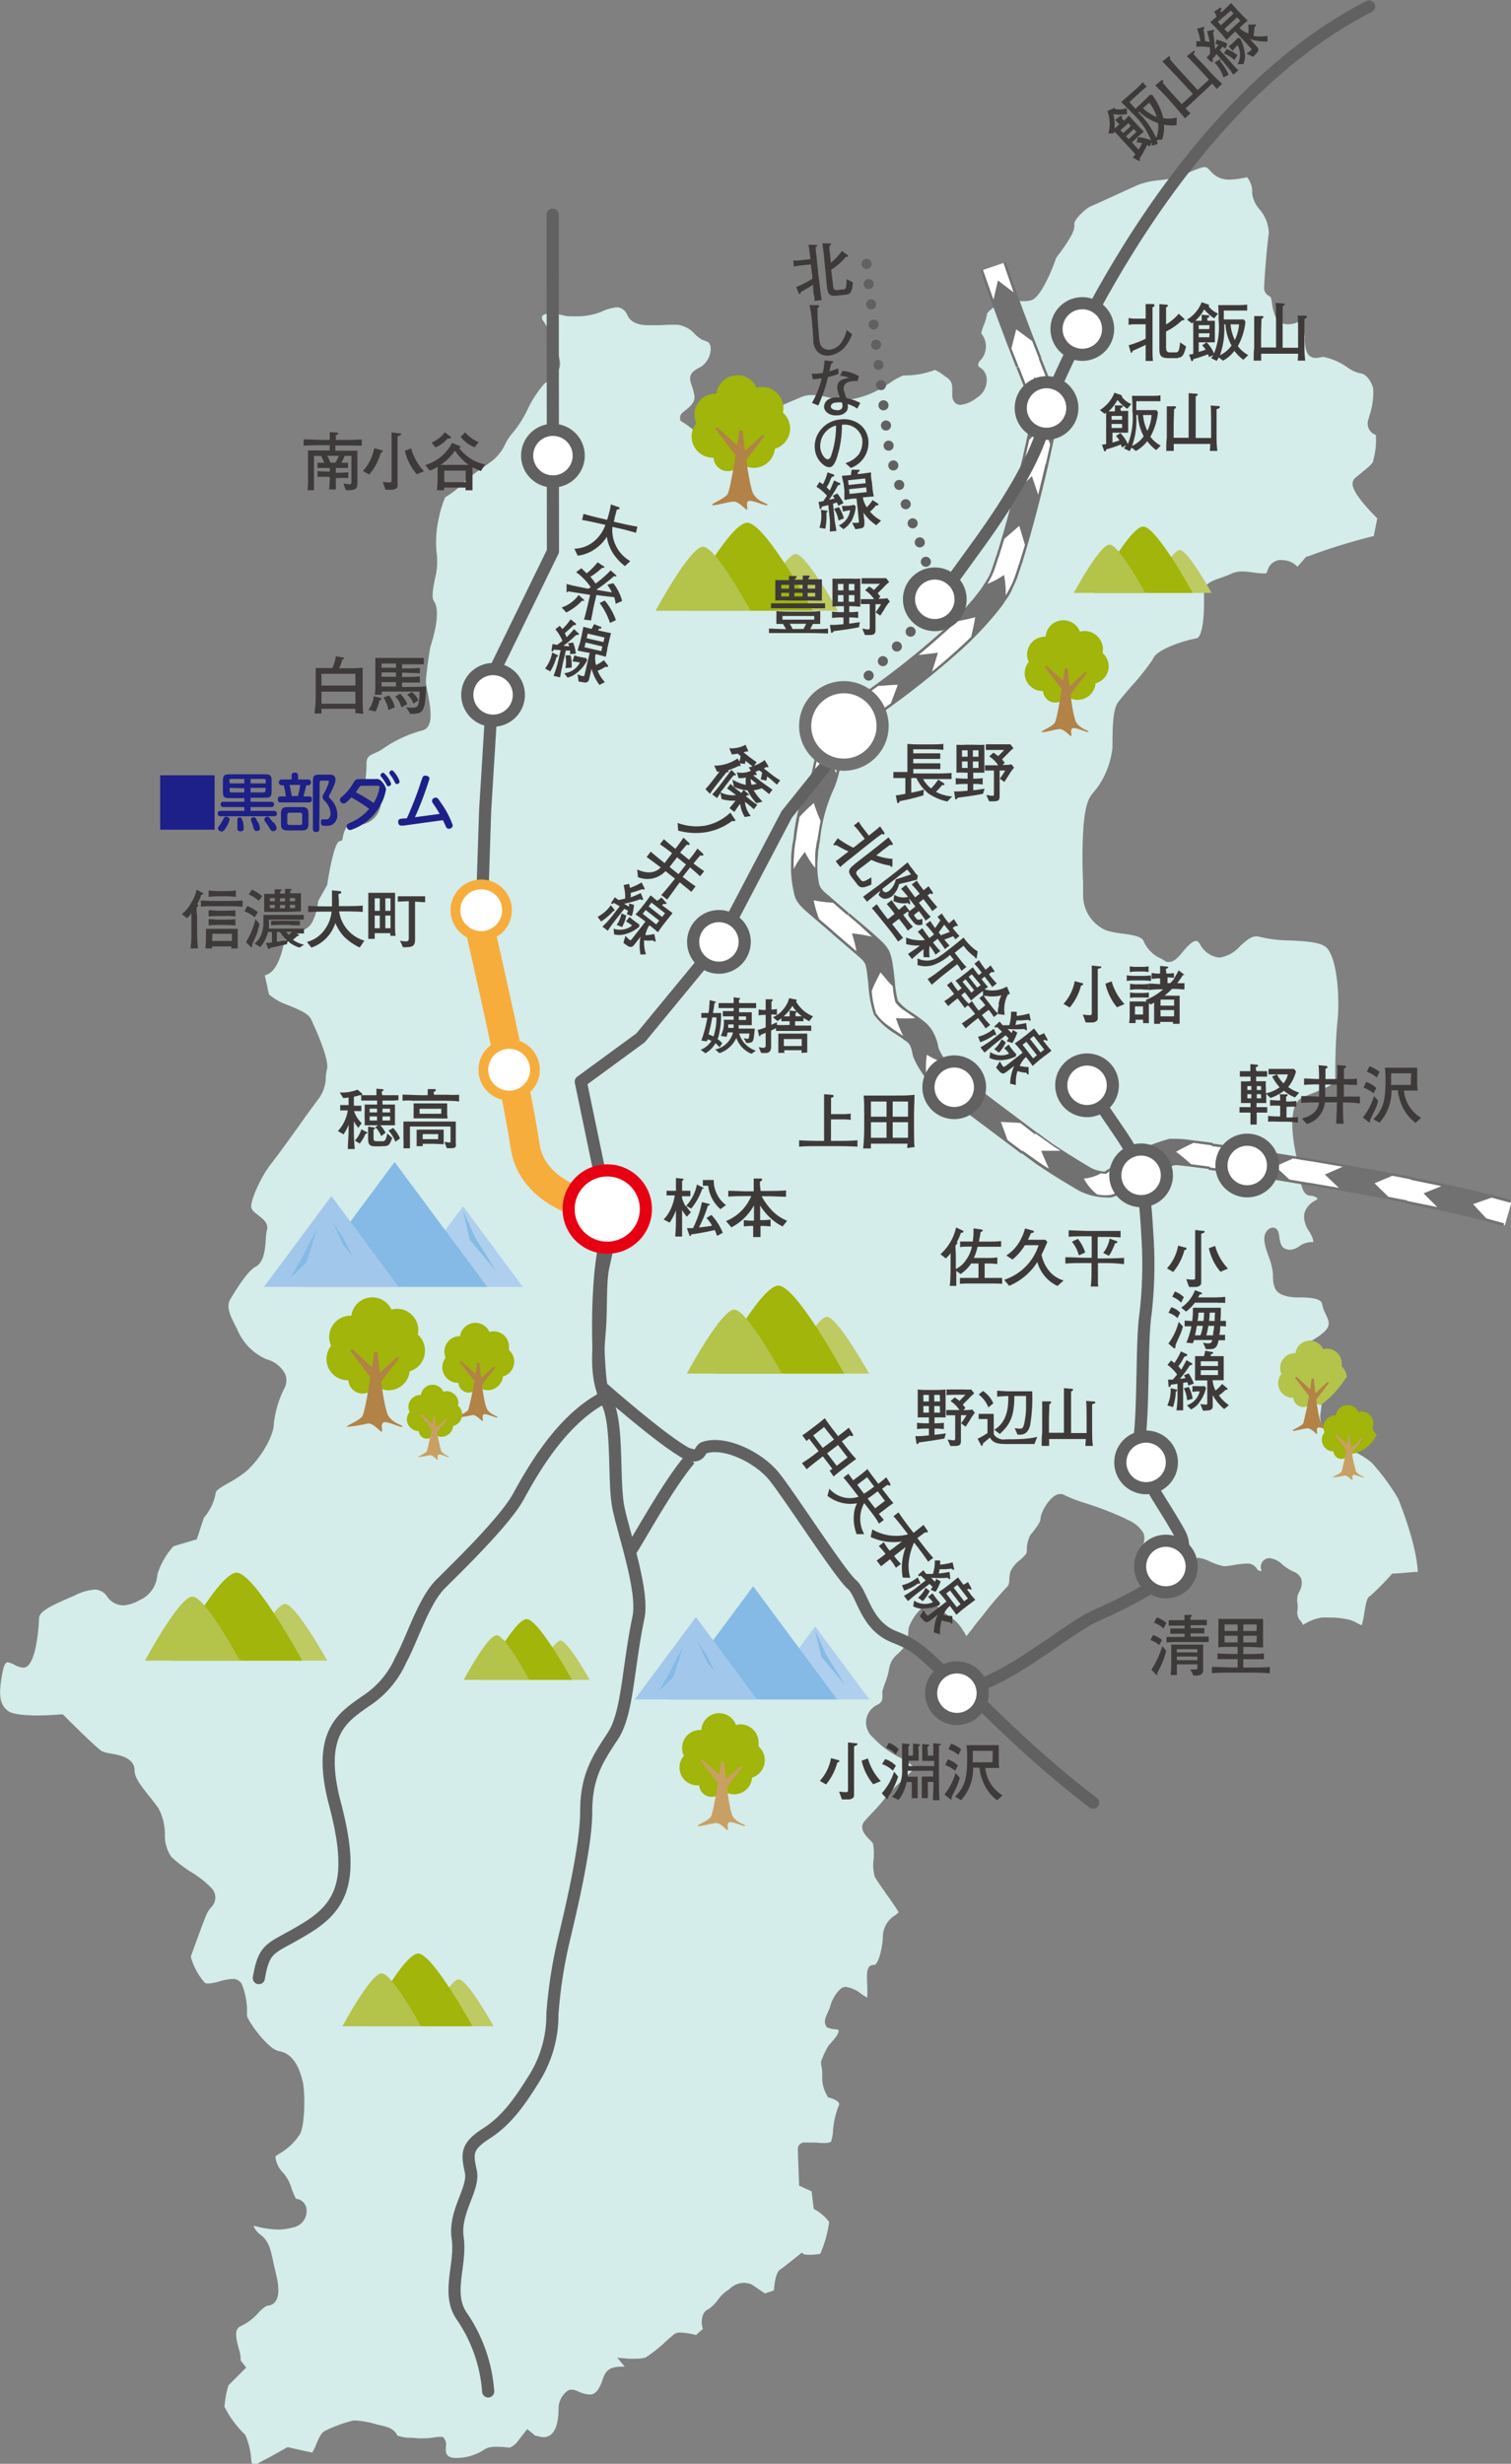 <svg xmlns="http://www.w3.org/2000/svg" viewBox="0 0 169.4 276.1"><rect x="0" y="0" width="169.4" height="276.1" fill="#808080" stroke="none"/><defs><style>.cls-1{isolation:isolate;}.cls-2{fill:#d4ecea;}.cls-10,.cls-13,.cls-24,.cls-25,.cls-3,.cls-4,.cls-6,.cls-7{fill:none;}.cls-13,.cls-24,.cls-25,.cls-3,.cls-4,.cls-9{stroke:#616161;}.cls-11,.cls-23,.cls-3,.cls-4,.cls-9{stroke-width:1.36px;}.cls-10,.cls-11,.cls-12,.cls-13,.cls-23,.cls-24,.cls-25,.cls-4,.cls-9{stroke-linecap:round;}.cls-10,.cls-11,.cls-12,.cls-13,.cls-23,.cls-24,.cls-25,.cls-4,.cls-7,.cls-9{stroke-linejoin:round;}.cls-5{fill:#3e3a39;}.cls-7{stroke:#fff;stroke-width:2.72px;}.cls-8{fill:#727171;}.cls-11,.cls-12,.cls-23,.cls-9{fill:#fff;}.cls-10,.cls-12{stroke:#f6ad3c;}.cls-10{stroke-width:3.27px;}.cls-11{stroke:#e60012;}.cls-12{stroke-width:1.09px;}.cls-13,.cls-24,.cls-25{stroke-width:1.13px;}.cls-13{stroke-dasharray:0 2.27;}.cls-14{fill:#a1b50a;}.cls-15{fill:#b28247;}.cls-16{fill:#b4c34a;}.cls-17{fill:#c9a063;}.cls-18{fill:#aecfed;}.cls-19,.cls-20{fill:#84bae5;}.cls-19{mix-blend-mode:multiply;}.cls-21{fill:#a1c8eb;}.cls-22{fill:#beca62;}.cls-23{stroke:#727171;}.cls-25{stroke-dasharray:0 2.28;}.cls-26{fill:#1d2088;}</style></defs><g class="cls-1"><g id="レイヤー_1" data-name="レイヤー 1"><path class="cls-2" d="M29.88,276.66a1.05,1.05,0,0,1-.1-.42,8.16,8.16,0,0,0-.68-2.83,11.55,11.55,0,0,1-2.33-3.15,12.65,12.65,0,0,1,.44-2.38l2-2-.62-.8a4,4,0,0,0-.22-1.35l-.1-.39c-.34-1.37-.23-1.9.44-2.16a6.12,6.12,0,0,0,1.87-1.44,3.72,3.72,0,0,1,.95-.79h0a1.19,1.19,0,0,0,.93-.44c.45-.58.47-1.63.07-3.22-.11-.46-.21-.89-.29-1.28-.27-1.3-.49-2.33-1.4-3a2.4,2.4,0,0,1-.81-1l.16,0a10.33,10.33,0,0,0,2.55.4,5.9,5.9,0,0,0,1.69-.23,1.87,1.87,0,0,0,1.55-2,1.3,1.3,0,0,0-1.19-1.22,8.12,8.12,0,0,1-.48-1.12,4.71,4.71,0,0,0-.91-1.74,3,3,0,0,1-.91-1.8c0-.12.06-.15.08-.16l.23-.16a6.74,6.74,0,0,0,2.46-2.3c.57-1.15.56-4.81.28-5.88-.21-.84-.76-3.08-2.67-3.39-1.23-.21-3.51-3.41-3.58-4a8.19,8.19,0,0,0-.56-3.48,1.11,1.11,0,0,0-1.1-.6,6.32,6.32,0,0,0-1.38.25,5.33,5.33,0,0,1-1.3.26.61.61,0,0,1-.39-.1A7.19,7.19,0,0,1,23,219.83c.25-.71,1.26-3.5,1.7-4.59a3.52,3.52,0,0,1,.54-.9,1.53,1.53,0,0,0,.15-2.12,10.69,10.69,0,0,0-2.32-1.85,15.54,15.54,0,0,1-2.25-1.72,4.16,4.16,0,0,1-.72-2.55,6.31,6.31,0,0,0-.72-2.89c-.32-.46-.69-.93-1.07-1.4-.79-1-1.61-2-1.61-2.82,0-1.44-1.62-1.74-2.7-1.93a3.8,3.8,0,0,1-1-.27c-.51-.34-2.78-2.54-4.17-3.94l-.18-.17-.25,0s-1.24.12-2.6.12c-2.39,0-3.1-.35-3.29-.51-1-.76-1.1-1.9-.58-4.52.09-.42.25-.93.53-.93a2.27,2.27,0,0,1,.77.28,2.31,2.31,0,0,0,1,.32c1.57,0,1.76-5.48,1.76-5.54,0-.8,1.62-1.51,3.33-2.26l.63-.27a6,6,0,0,1,2.29-.68,1.68,1.68,0,0,1,1.37.77,2.24,2.24,0,0,0,1.81,1,4.14,4.14,0,0,0,1.83-.58,3.32,3.32,0,0,0,2-2.89,8.71,8.71,0,0,1,1.8-3.15l2.62-.78.8-2.43a5.61,5.61,0,0,0,1.32-2.75c0-.33.72-.73,1.42-1.12a14.14,14.14,0,0,0,1.91-1.25c1.63-1.37,3.19-4,3.19-5.41a11.63,11.63,0,0,1,1.2-4,1.89,1.89,0,0,0,.07-1.56,3.3,3.3,0,0,0-2.13-1.67,6.28,6.28,0,0,1-3.21-3.25l-.18-.37c-.73-1.43-1.12-2.29-.59-3.16s1.85-3.08,2.79-3.57,1.07-1.92,1.15-3.08a6.74,6.74,0,0,1,.11-1c.26-.74-.39-1.25-.9-1.65s-.76-.59-.83-.9c-.17-.69,1.06-3.44,2.15-4.83.69-.86,2.63-3.54,4-5.49l1.48-2a4.18,4.18,0,0,0,.72-2.34,3.31,3.31,0,0,1,.12-.81c.38-1.17-1.77-5.62-1.79-5.67-.33-.65-1.41-1.08-2.65-1.58A6.48,6.48,0,0,1,31.77,112c-.1-.41-.28-1.27-.47-2.15,1.48-.3,2-2.9,2.21-3.91.55-.29,2-1,2.57-1.42.84-.56,1.14-2.43,1.21-3l1-1.78s.68-4.71,1.38-4.91l.3-.09.06-.29a3.75,3.75,0,0,1,.7-1.64,2.61,2.61,0,0,0,3.58-2.19c.13-1.14,0-1.8-.33-2.2a1.31,1.31,0,0,0-1-.39l-.36,0c0-.12,0-.28,0-.42a11.32,11.32,0,0,0,.07-1.33c0-.91.26-1,.9-1.31a4.6,4.6,0,0,0,1-.54,14.17,14.17,0,0,1,4.3-2c1.41-.28,1-2.48.67-4.24A8.56,8.56,0,0,1,49.36,77c0-.94.48-3.9.49-3.93.29-.86,1.25-4,.4-5.16-.29-.38-.06-1.53.11-2.44a7.78,7.78,0,0,0,.24-2.6,12.05,12.05,0,0,1,.19-4.17,12.69,12.69,0,0,1,.73-2.42,9.7,9.7,0,0,0,2.29-1.85,17.35,17.35,0,0,1,1.75-1.34c.45-.32.92-.65,1.31-.95a5.31,5.31,0,0,0,1.4-1.85A5.55,5.55,0,0,1,59.15,49a13.06,13.06,0,0,0,1.6-2.54,12.2,12.2,0,0,1,1.87-2.88l.24-.18c.94-.7,1.68-1.25,1.52-2.39a12.87,12.87,0,0,0-1.85-4.47.51.51,0,0,1-.15-.5c.06-.17.29-.29.63-.32l.47,0a5,5,0,0,1,1.22.17,3.72,3.72,0,0,0,.87.12h.68A7.57,7.57,0,0,0,69,35.51,5.13,5.13,0,0,1,70.75,35a1.13,1.13,0,0,1,.74.26,1.38,1.38,0,0,1,.44.58,1.67,1.67,0,0,0,1,.94A3.76,3.76,0,0,0,74.4,37c.35,0,.72,0,1.12,0s.84-.05,1.28-.05l.74,0a3.15,3.15,0,0,1,2,1.07,3.27,3.27,0,0,0,.85.64l.24.08c.44.17.49.18.64.64A2.42,2.42,0,0,1,80,41.77c-1.22.6-1.12,1.19-.84,2a6.14,6.14,0,0,1,.3,1.13c.1.7-.43,1.18-1,1.64-.34.25-.63.47-.6.85l0,.28.33.23c.34.16,1.8,1.33,2.65,2a3.34,3.34,0,0,0,1.93.78H83l.27,0a2,2,0,0,0,.41.86,1.34,1.34,0,0,0,1,.64,1.72,1.72,0,0,0,1-.5c.17-.12.35-.26.56-.38.75-.43.86-1.38,1-2.32a5.26,5.26,0,0,1,.39-1.67c.48-.86,1.64-1.34,3.1-1.95l.7-.3a3.12,3.12,0,0,1,1.22-.23,9.29,9.29,0,0,1,1.94.29,8.78,8.78,0,0,0,1.75.25h.29A9.8,9.8,0,0,0,100.52,44c.27-.14.58-.35.89-.55a6.27,6.27,0,0,1,1.5-.82,2,2,0,0,0,.4,0,9.34,9.34,0,0,0,3.12-.62,6.3,6.3,0,0,1,1.17.75l.21.14c.55.41.57.81.56,1.62v.31a1.14,1.14,0,0,0,.22.75.85.85,0,0,0,.72.35,3.66,3.66,0,0,0,1.82-.8,2.28,2.28,0,0,0,1.1-2,1.55,1.55,0,0,0-.73-1.37c-.1-.07-.22-.16-.24-.28a.94.94,0,0,1,.34-.62,2.28,2.28,0,0,0,.05-2.89c-.07-.14.15-.72.27-1a5.73,5.73,0,0,0,.34-1.19c.08-.46,1.55-1.3,2.27-1.54a6.13,6.13,0,0,1,.74,0c.34,0,.73.07,1.09.07a2.91,2.91,0,0,0,.91-.12c1.17-.39,2.62-4.29,2.68-4.54s.37-.57.63-.94c.92-1.31,1.58-2.31,1.47-3-.08-.51,1.27-1.8,1.91-2.06.4-.16,1.86-.83,3.19-1.44.82-.37,1.59-.72,2-.91a8.69,8.69,0,0,1,2.42-.54c.47-.06.94-.11,1.39-.21a8.7,8.7,0,0,0,1.93-.65,10.88,10.88,0,0,1,1.37-.54,1.85,1.85,0,0,1,.41-.07c.22,0,.32.09.59.38a3.23,3.23,0,0,0,.81.69,2.75,2.75,0,0,0,1.41.33,8.76,8.76,0,0,0,1.55-.19l.39-.08a2.57,2.57,0,0,1,.57,1.84A3.43,3.43,0,0,0,142.8,24a4.24,4.24,0,0,1,1.06,2.68c-.27,1.86-.53,5.77-.53,6.21a1,1,0,0,0,.51.81c.2.13.26.2.29.34l.08.44a5.33,5.33,0,0,0,.52,1.83,1.58,1.58,0,0,0,1.31.59,2.63,2.63,0,0,0,1.17-.29h0c.18,0,.57.51.68,1.68l0,.47c.07.85.16,1.91,1.26,1.91a2.52,2.52,0,0,0,.67-.11l.19,0a7,7,0,0,1,2.62,1.14,3.81,3.81,0,0,0,1.61.72c.32,0,1.09.66,1.32,1.68a8.06,8.06,0,0,1-.44,3.1l-.08.33a1.33,1.33,0,0,0,.82,1.77h0a8.84,8.84,0,0,1-.31,2.94c0,.26-.82.9-1.23,1.24s-.62.5-.85.71a.91.91,0,0,0-.22.61c0,1,1.92,3,2.77,3.85l-.4,2-.07,0a65.49,65.49,0,0,0-7.35,2.28l-.13,0-1,1.14a2.34,2.34,0,0,0-1.67-.74,2.17,2.17,0,0,0-.43,0,1.57,1.57,0,0,0-1.25,1.16c-.12.33-.12.33-.4.33a8.12,8.12,0,0,1-1.21-.11,10.05,10.05,0,0,0-1.22-.11,2.93,2.93,0,0,0-1.3.28,10.12,10.12,0,0,1-1,.39c-1,.34-2,.69-2,1.57v.31c.09,4.55-.66,4.91-.81,4.94-1.25.2-4.54,1.21-4.92,2.34a27.14,27.14,0,0,1-2.48,3.12c-.7.81-1.25,1.46-1.46,1.77-.55.81-.59,2.85-.59,5a9.42,9.42,0,0,1-1.65,4.43c-.12.18-.25.31-.35.45-.66.76-1,1.32-1.24,3.84a53.41,53.41,0,0,0-.05,6.41c0,.59,0,1,0,1.38a4.27,4.27,0,0,0,2.61,4,9.21,9.21,0,0,0,1.81.35c1.06.15,2.15.3,2.37.86a3.71,3.71,0,0,0,1.94,1.94c.17.09.35.2.5.3l.14.08.28,0c.52,0,1-.49,1.5-1.11s1.11-1.25,1.52-1.25c.13,0,.27.12.42.34a2.75,2.75,0,0,0,2.18,1.53,3.78,3.78,0,0,0,2.34-1.3c.59-.53,1.19-1.07,1.74-1.07a.75.75,0,0,1,.26,0,14.72,14.72,0,0,0,3.59.45c1.68.08,3.59.17,4.18.9,1.13,1.34,1.4,5.65,1.14,8.12s-.25,5.25-.25,6.57c0,.55-1.28,1-2.3,1.44-.49.19-1,.38-1.42.58-1.94,1-.77,6.09-.52,7.1.07.27.12.67.18,1.1.16,1.37.33,2.8,1.33,2.8a1.1,1.1,0,0,1,.76.33,1.75,1.75,0,0,1-.28.21,2.27,2.27,0,0,0-1.24,1.56,2.91,2.91,0,0,0,.57,1.9c.52.87.46,1.16.44,1.19h0a.71.71,0,0,1-.25,0,2.53,2.53,0,0,0-1.33.48,1.85,1.85,0,0,1-1,.38,1.45,1.45,0,0,1-.51-.09c-.49-.17-.62-.72-.71-1.39-.06-.41-.15-1-.73-1a.85.85,0,0,0-.58.29c-.67.66-.29,1.76.11,2.92a6.87,6.87,0,0,1,.49,2c0,1.66.33,2.18,1.64,2.5a6,6,0,0,0,1.32.11c1,0,2.44.06,2.55.73a4.49,4.49,0,0,0,.43,1.2c.43.94.7,1.49-1.16,2.65l-.41.26c-.57.36-.81.5-.77.87a.63.63,0,0,0,.51.53c1.75.61,1.61,4.13,1.19,7,0,2.12,2,3.14,3.71,4a8.81,8.81,0,0,1,2.08,1.3,24.42,24.42,0,0,1,2.94,4h0s2.05,4.89,2.21,8.22a1.87,1.87,0,0,1-.32,0c-1,.1-2.34.19-2.34.19l-.21,0-.13.15a27.73,27.73,0,0,1-2.32,2.34c-.37.18-.46.67-.66,1.83a11.54,11.54,0,0,1-.3,1.47,3.8,3.8,0,0,1-.52-.24,3.69,3.69,0,0,0-.85-.37,9.15,9.15,0,0,0-2.25-.25,7.76,7.76,0,0,0-.86,0,5,5,0,0,0-2,.76l-.09.06-.06-.1a4.28,4.28,0,0,0-.3-.43,1.31,1.31,0,0,1-.28-1.08,2.75,2.75,0,0,0,0-.81,2.21,2.21,0,0,1,.06-1l.11-.24a2,2,0,0,0,.26-1.5,1.58,1.58,0,0,0-.93-.83,5.63,5.63,0,0,1-1.15-.74,2.56,2.56,0,0,0-1.48-.75,1.06,1.06,0,0,0-.4.08,1,1,0,0,0-.51,1.28.31.31,0,0,0,0,.09.55.55,0,0,1-.52-.28,1.25,1.25,0,0,0-.88-.56l-.31,0a9.2,9.2,0,0,0-1.36.16,9.07,9.07,0,0,1-1.11.14,6.44,6.44,0,0,1-1.62-.55,4.17,4.17,0,0,0-1.27-.4H136l-.12,0a7.19,7.19,0,0,0-2,1.9,3,3,0,0,0-.37,1.09,3,3,0,0,1-.11.43,1.53,1.53,0,0,0-.38,0,2.29,2.29,0,0,0-.6.08,3.06,3.06,0,0,1-.44.09h0a1.32,1.32,0,0,1-.64-.39,2.26,2.26,0,0,0-1-.55c-.95-.13-1.36-1.57-1.36-2.12a3.88,3.88,0,0,1,.36-.91c.37-.82.78-1.74.44-2.42a3.65,3.65,0,0,0-1.74-1.45l-.34-.18a37.84,37.84,0,0,0-4.3-1.66,16.34,16.34,0,0,1-2.59-1l-.12-.05-.25,0c-1,0-2.18,2-2.18,2.81,0,.37-.67,1.2-.92,1.52l-.2.24a3.42,3.42,0,0,0-.41,1.59c0,.18,0,.37-.07.51a4.12,4.12,0,0,1-.67.7,3.31,3.31,0,0,0-1.1,1.32,5,5,0,0,0-.12.8c0,.46-.07.75-.27.92a39.73,39.73,0,0,0-2.81,3.32c-.46.57-.84,1-1,1.26s-.27.33-.38.48a3.83,3.83,0,0,1-.38.46,2.07,2.07,0,0,0-.31-.57,4.25,4.25,0,0,0-1.38-1.51,7.12,7.12,0,0,1-.87-.69,2.57,2.57,0,0,0-1.5-.87.9.9,0,0,0-.53.16,5.64,5.64,0,0,0-1.81,2.4,2.37,2.37,0,0,0-.08.48,4.13,4.13,0,0,1-.5,1.85,6.18,6.18,0,0,1-.66.71,2.61,2.61,0,0,0-1,1.67,7.45,7.45,0,0,1-.47,1.65c-.13.37-.24.7-.28.88a3.45,3.45,0,0,0,0,.48c0,.42,0,.69-.47,1a2.19,2.19,0,0,0-.6,3.69,10.59,10.59,0,0,0,3.11,2.31l.59.34c.7.44.91.75.93.83s-.94.91-1.55,1.54a16,16,0,0,0-1.81,1.91,17.29,17.29,0,0,1-1.35,1.53c-.35.38-.68.73-.86.94-.67.81.13,1.62.61,2.1.11.13.23.24.33.36a6.56,6.56,0,0,1,.08,1.87,4.63,4.63,0,0,0,.13,1.88c.16.33.72,1.12,1.54,2.29.42.59.93,1.34,1,1.47s.09.14.15.21a3,3,0,0,1-.37.34,2.84,2.84,0,0,0-1.4,2.21c0,1.24-.49,3.38-1,3.38h0a.64.64,0,0,0-.52.18c-.3.31-.29.88-.25,2a10.49,10.49,0,0,1,0,1.49c-.18-.11-.45-.28-.65-.42a3.58,3.58,0,0,0-1.72-.79.92.92,0,0,0-.67.27,4.23,4.23,0,0,0-1.13,2,4.25,4.25,0,0,1-.21.5c-.25.55-.49,1.07-.28,1.49l.1.23.38.16a3.14,3.14,0,0,0,.46.08,1.38,1.38,0,0,1,.53.12c0,.43-.45.94-.78,1.32-.14.16-.27.3-.37.43a8.79,8.79,0,0,0-.83,1.78l0,.13,0,.15a4.76,4.76,0,0,1,.13,1.39,3.86,3.86,0,0,0,.54,2.11l.1.21.23.06c.34.09.89.32,1,.59a.23.23,0,0,1,0,.23A9.91,9.91,0,0,0,95,239.3a4.41,4.41,0,0,1-.22,1.25s-.12.16-.77.16c-.29,0-.58,0-.82-.05l-.48,0a2.69,2.69,0,0,1-.4,0,4,4,0,0,0-.44,0,.72.72,0,0,0-.81.72c0,.38.13,3.79.13,3.79v.31l1.41.65.24,1.95.21.13a5.07,5.07,0,0,1,1.52,1.35,13.46,13.46,0,0,1-1,3.57,7.64,7.64,0,0,1-1.17.11,3,3,0,0,1-.66-.06L91.5,253l-.2.16c-.52.42-1.94,1.55-2.23,1.74-.13.1-.54.37-.7,2.33l-1,.34-1.47-1a2.48,2.48,0,0,0-.9-.19,2.37,2.37,0,0,0-1.54.63,1.34,1.34,0,0,1-.28.21,4.25,4.25,0,0,0-1.09,1.08,4.78,4.78,0,0,1-1,1c-.91.36-.9,1.58-.68,2.26a8.44,8.44,0,0,0-.76.67,8.89,8.89,0,0,0-1.76-.28,1.1,1.1,0,0,0-.65.16c-.13.08-.43.35-.82.68A15.37,15.37,0,0,1,74,264.74a3.78,3.78,0,0,1-1.17.14,7.1,7.1,0,0,1-.74,0l-1.28-.11.84,1h-.24c-1.63,0-1.94.57-2.25,1.49-.38,1.12-.82,1.64-1.4,1.64a3.29,3.29,0,0,1-1.25-.31,2,2,0,0,0-.81-.24.82.82,0,0,0-.47.14,2.46,2.46,0,0,0-1,1.94c0,1.56-.31,2.55-.91,3a1.3,1.3,0,0,1-.75.25,3,3,0,0,1-.65-.11l-.4-.09,0-.05-.8-.66s-.51.64-1.23,1.58c-.19.16-.56.5-.82.5a12.26,12.26,0,0,0-1.37-.1,3.43,3.43,0,0,0-1,.12,2.4,2.4,0,0,0-.45.23,5.67,5.67,0,0,1-2.85.9,4.1,4.1,0,0,1-.49,0c-.92-.11-.95-.57-.91-1.31a1.16,1.16,0,0,0-.2-.89l-.16-.16-.29,0a4.25,4.25,0,0,0-.67.06,6.29,6.29,0,0,1-1.07.1,4.08,4.08,0,0,1-.59,0c-.3,0-.61-.05-.92-.06a4.23,4.23,0,0,1-1.56-.25c-.29-.75-1.15-1-2-1.17l-.47-.12a9.74,9.74,0,0,0-2.4-.4,15,15,0,0,0-3.24,1.18c-.41.21-.65.73-1,1.57a5.76,5.76,0,0,1-.42.86c-.31-.08-1.79-.39-2.62-.59l-.19,0-.18.1s-1.74,1-2.48,1.36l-.39.21a2.54,2.54,0,0,1-.89.39Z" transform="translate(-1.61 -0.56)"/><path class="cls-3" d="M72.24,174.48c1-1.51,4.28-7.56,6.71-10.39" transform="translate(-1.61 -0.56)"/><path class="cls-4" d="M69.07,157.3c-4.68,2.56-7.86,8.27-9.36,11s-6.79,7.86-8.7,9.76-3.18,6.17-4.46,8.5a10.58,10.58,0,0,1-4,4.67c-2.34,1.7-5.52,3.4-3.39,11.46s1.05,11.27-3,13.81-4.89,1.92-5.53,5.73" transform="translate(-1.61 -0.56)"/><path class="cls-5" d="M122.81,111a6.35,6.35,0,0,1-1.27,2.46l-.7-.4a5.18,5.18,0,0,0,1.26-2.55l.77.21c.07,0,.17,0,.17.13S122.86,111,122.81,111Zm1.87-1.81c0,.29,0,1.56,0,1.71v1.79c0,.27,0,1.75,0,2s-.23.4-.54.45c-.13,0-.7,0-.81,0l-.32-.89a4.08,4.08,0,0,0,.74.07c.22,0,.26,0,.26-.35v-3.08c0-.16,0-.9,0-1,0-.5,0-.69,0-1.13l.83.09c.17,0,.23,0,.23.11S124.83,109.07,124.68,109.15Zm2.16,4.25a6.22,6.22,0,0,1-1.3-2.65l.7-.25a6.14,6.14,0,0,0,1.44,2.54Z" transform="translate(-1.61 -0.56)"/><path class="cls-5" d="M129.76,110.43h-.9c-.17,0-.73,0-.93.07v-.64a7.83,7.83,0,0,0,.92.06h.86a6.08,6.08,0,0,0,.94-.06v.64A5,5,0,0,0,129.76,110.43Zm0,4.78c0-.06,0-.33,0-.38h-.84c0,.11,0,.29,0,.38h-.72a6.57,6.57,0,0,0,.06-.71v-1c0-.12,0-.58,0-.71l.65,0h.83a6.4,6.4,0,0,0,.67,0c0,.07,0,.69,0,.7v.94c0,.12,0,.64,0,.79Zm0-5.78H129a5.39,5.39,0,0,0-.73.06v-.64a4,4,0,0,0,.69.06h.7a4.28,4.28,0,0,0,.72-.06v.64A4.49,4.49,0,0,0,129.71,109.43Zm0,2h-.83a4.94,4.94,0,0,0-.63.06v-.69a5.3,5.3,0,0,0,.63.06h.83a3,3,0,0,0,.65-.06v.69A3.57,3.57,0,0,0,129.71,111.46Zm0,.91h-.83c-.07,0-.44,0-.63.06v-.62a5.86,5.86,0,0,0,.63.06h.83a5.07,5.07,0,0,0,.65-.06v.58Zm0,1h-.91v.91h.91Zm4.68-3.53h-.19c-.21.31-.46.68-.65.92a6,6,0,0,0,.8,0v.71c-.33,0-.67-.06-1-.06H133a8,8,0,0,1-.84.76h1a6.4,6.4,0,0,0,.7,0c0,.25,0,.63,0,.87v1.21c0,.16,0,.91,0,1.07h-.75a1.36,1.36,0,0,0,0-.21h-1.43s0,.15,0,.21h-.68c0-.23,0-.73,0-.93v-1.44l-.39.21-.6-.49a6.57,6.57,0,0,0,2-1.21h-.49c-.05,0-.71,0-1.09.09v-.74c.26,0,1,.06,1.24.06v-.64h-.35l-.6.06v-.66c.12,0,.43.06.63.06h.32c0-.13,0-.55,0-.67a1.49,1.49,0,0,0,0-.19l.79.08c.07,0,.11,0,.11.08s-.07.11-.19.15,0,.47,0,.55h.17a4.39,4.39,0,0,0,.67-.06v.61a6.93,6.93,0,0,0,.53-.91l.59.45s.06.06.06.09A.07.07,0,0,1,134.44,109.82Zm-1.2,2.77h-1.52v.68h1.52Zm0,1.17h-1.52v.7h1.52Zm-.57-3.66h-.17v.64h.31a4.86,4.86,0,0,0,.5-.58A4.92,4.92,0,0,0,132.67,110.1Z" transform="translate(-1.61 -0.56)"/><path class="cls-5" d="M94.62,165.37c.16-.11.21-.13.31-.21l-1.07-1.4-.81.63c-.63.5-.73.59-1,.82l-.53-.69a19.22,19.22,0,0,0,1.87-1.34l-1.07-1.39-.29.25-.47-.63c.26-.17.68-.48.93-.67l.89-.68.7-.57c.19.29.7,1,.92,1.27l.57.74c.82-.64.92-.71,1.2-.95l.44.7c0,.06.1.16,0,.22s-.19,0-.33-.05l-.8.59-.09.07.44.58c.37.48.77,1,1.17,1.4-.28.19-.55.4-.83.61l-.79.61c-.42.32-.67.52-.91.74Zm.49-3.49L94,160.48l-1.22.94,1.07,1.4Zm1.52,2-1.07-1.39-1.22.93,1.07,1.4Z" transform="translate(-1.61 -0.56)"/><path class="cls-5" d="M99.22,169.93,98.5,169a3.58,3.58,0,0,0,0,3.48l-.85,0a4.77,4.77,0,0,1-.31-2.13,3.08,3.08,0,0,1,.36-1.33,4.18,4.18,0,0,1-3.32-.83l.21-.8a3.16,3.16,0,0,0,1.73,1,3.23,3.23,0,0,0,1.55-.1l-.57-.74c-.32-.43-.79-1-1.13-1.41l.55-.42c.09.11.28.38.54.73l.86-.65c.28-.22.61-.49.74-.61.22.33.52.73.77,1.06l.45.59c.47-.36.72-.58.89-.73l.44.7c0,.08.09.15,0,.21s-.09,0-.3-.06c-.17.11-.31.22-.61.44l.55.71c.15.2.54.7.72.89-.24.16-.65.46-.86.63l-.77.58.56.67-.55.43C100,171,99.71,170.56,99.22,169.93Zm-.4-3.83-1.1.85.75,1a11.51,11.51,0,0,0,1.14-.8Zm2,2.65-.81-1.07-.76.57c-.08.05-.2.14-.37.24l.84,1.1Z" transform="translate(-1.61 -0.56)"/><path class="cls-5" d="M102.82,177.35a6.07,6.07,0,0,1-.09-1.51,6.86,6.86,0,0,1,.42-1.92l-.83.64-.47.37.09.11a7.17,7.17,0,0,0,.68.78l-.57.43a6.82,6.82,0,0,0-.58-.86l-.08-.1-1,.79-.5-.64c.61-.44.81-.58,1-.75l-.08-.1a7.07,7.07,0,0,0-.68-.77l.57-.44a6.74,6.74,0,0,0,.57.86l.08.1.46-.33.92-.71a6.06,6.06,0,0,1-3.51-.5l.19-.85a5.25,5.25,0,0,0,4,.55l-.28-.36c-.42-.55-.9-1.16-1.35-1.67l.56-.43q.6.89,1.26,1.74l.43.56,1.12-.9.42.62c.07.11.09.17,0,.22s-.06,0-.25,0l-.87.64.42.54c.42.55.91,1.17,1.36,1.68l-.56.43c-.4-.6-.83-1.18-1.27-1.75l-.31-.4a7.23,7.23,0,0,0-.55,1.83,4.61,4.61,0,0,0,.12,2.12Z" transform="translate(-1.61 -0.56)"/><path class="cls-5" d="M104.55,178a5.78,5.78,0,0,1-1.57.81l-.25-.61a4.11,4.11,0,0,0,1.76-.89l.25.55c0,.06.06.13,0,.17S104.61,178,104.55,178Zm1.39.72a3.73,3.73,0,0,0,.22-.34c-.12-.1-.3-.29-.34-.32l-1.39,1.07-.56.45-.46.4-.46-.59a13.29,13.29,0,0,0,1.16-.73l1.28-1-.55-.53c-.15.06-.21.1-.27,0s0-.09.06-.16l.49-.45.34.42.74,0a4.61,4.61,0,0,0,.21-1.51H107a2.56,2.56,0,0,1,0,.47,6.72,6.72,0,0,0,1.41-.26l.15.69a.12.12,0,0,1,0,.12c-.09.06-.16,0-.25-.1l-.74.06-.61,0a4.15,4.15,0,0,1-.12.48,11.73,11.73,0,0,0,1.22-.18l.08.65c0,.09,0,.12,0,.15s-.2,0-.27-.14a13.77,13.77,0,0,1-1.88,0l.44.45a2.19,2.19,0,0,0,.13-.33l.51.28a6.21,6.21,0,0,1-.56,1.17Zm-.83,2.13a2.54,2.54,0,0,1-1.12-.28l.1-.64a2.19,2.19,0,0,0,2.11.18,4.86,4.86,0,0,0-.55-.61l.51-.39.3.43c.25.32.43.53.54.65l-.06.25A4.17,4.17,0,0,1,105.11,180.8Zm-.57-1.25a3.44,3.44,0,0,0,.84-1.11l.46.36a4.19,4.19,0,0,1-.78,1.14Zm1.76,3.89a5.15,5.15,0,0,1,.46-2l-.76.59c-.31.24-.39.3-.58.24s-.2-.08-.69-.64l.43-.7a3.31,3.31,0,0,0,.31.52c.1.14.13.12.34,0l1.91-1.47-.17-.22c-.12-.16-.4-.49-.7-.84.16-.11.64-.43.78-.54l.61-.47.78-.64c.08.13.48.67.56.78s.32-.13.56-.25l.36.67c0,.08.06.12,0,.17s-.1,0-.25-.09l-.23.08.34.43c0,.08.37.47.59.73l-.88.66-.48.37c-.13.1-.64.54-.76.65-.14-.21-.47-.66-.63-.87l-.11-.13a2.84,2.84,0,0,0-.71,1,4.93,4.93,0,0,0,1,.14l0,.66c0,.07,0,.12,0,.16s-.14,0-.16,0-.06-.11-.09-.13a4.27,4.27,0,0,1-.94-.21,4.31,4.31,0,0,0-.19,1.57Zm3-3.16-1.18-1.53-.43.33,1.18,1.53Zm.83-.64-1.18-1.53-.42.32L109.7,180Z" transform="translate(-1.61 -0.56)"/><path class="cls-4" d="M69.69,136.05c.64,2.13,0,4.46-.42,6.37s-.2,4.68-.43,7.43-.42,5.31.85,7.86.64,8.92,1.27,11.9,2.84,9.29,2.23,12.2C72,187.45,72,192.53,70.33,195.08s-3,4.46-3,8.5S65.45,215.27,64.81,218a52.46,52.46,0,0,0-1.27,8.28,13.35,13.35,0,0,1-1.92,7c-1.7,2.76-3.18,4.89-5.51,6.38S54,242,54.4,243.93s-1.91,4.45-1.48,7.42-1.28,6.16.42,8.71a17.09,17.09,0,0,1,3,8.49" transform="translate(-1.61 -0.56)"/><path class="cls-6" d="M96,81.15c-3.49,3.49-8.08,6.9-9.17,11.49-1,4.44-2.48,6.46-2.7,9.22s-1.26,3.61-3.39,5.52a20.59,20.59,0,0,0-2.84,3.35" transform="translate(-1.61 -0.56)"/><path class="cls-4" d="M124.16,202.57c-8.48-6.44-14.29-13.1-15.58-13.86-2.56-1.49-3.19-3.39-6.6-4.67s-3.61-4.88-4.89-5.95-7-10-8.71-12.1-5.52-4-7.85-3.19c-.43.16-.33.84-1.16.87l-.76-.22C75.86,162,69.07,156,69.07,156c-.33-1-1-11.91.75-17.77" transform="translate(-1.61 -0.56)"/><path class="cls-5" d="M107.82,90.38a6.11,6.11,0,0,1-2.07-.86,4.87,4.87,0,0,1-1.4-1.77h-.58v1.64a11.86,11.86,0,0,0,1.42-.34l-.06.64a24.2,24.2,0,0,1-2.66.65c0,.07-.07.22-.18.22s-.1-.09-.11-.14l-.14-.73a8.24,8.24,0,0,0,1.07-.18V87.75c-.81,0-.86,0-1.34,0v-.68l1.17,0h.4v-2c0-.63,0-1,0-1.15a13.11,13.11,0,0,0,1.42.06H106c.28,0,.91,0,1.37-.06v.67a11.41,11.41,0,0,0-1.21-.06H104v.45h1.47c.3,0,.56,0,1.55,0v.63c-.69,0-1,0-1.55,0H104v.49h1.48c.32,0,.55,0,1.55,0v.64c-.51,0-1,0-1.55,0H104v.5h2.1c.73,0,1.46,0,2.19-.06v.68c-1,0-2.11,0-2.19,0h-1a3.41,3.41,0,0,0,.89,1.06,5.5,5.5,0,0,0,.8-1l.63.41a.17.17,0,0,1,.08.13c0,.09-.17.1-.28.08a5.07,5.07,0,0,1-.68.75,4.37,4.37,0,0,0,1.82.52Z" transform="translate(-1.61 -0.56)"/><path class="cls-5" d="M111.82,89.51c-.75.16-1.47.27-2.85.44,0,.08-.1.18-.18.18s-.09,0-.1-.13l-.12-.75c.54,0,.7,0,1.52-.08v-.76h-.22a8.47,8.47,0,0,0-1.11.06v-.71a10.1,10.1,0,0,0,1.11.06h.22v-.67h-.19a9.82,9.82,0,0,0-1.06,0c0-.5,0-.63,0-1.06v-1c0-.42,0-.54,0-1.07a9.29,9.29,0,0,0,1.06,0h1a10.07,10.07,0,0,0,1.07,0c0,.5,0,.64,0,1.07v1c0,.41,0,.54,0,1.06-.43,0-.64,0-1.07,0h-.18v.67c.14,0,.6,0,1.06-.06v.71a7.45,7.45,0,0,0-1.06-.06v.7c.23,0,.77-.09,1.27-.17Zm-1.73-4.87h-.63v.72h.63Zm0,1.25h-.63v.73h.63Zm1.22-1.25h-.63v.72h.63Zm0,1.25h-.63v.73h.63Zm3.37,1.57-.47.73-.51-.37c.09-.12.39-.54.61-.91h-.63v2.91c0,.54-.33.54-.86.54l-.32,0-.31-.71c.07,0,.54.09.67.09s.18,0,.18-.3V86.91c-.34,0-.67,0-1,0v-.59c.27,0,.62,0,1.07,0h.41a3.54,3.54,0,0,0-1-1l.46-.41a2.93,2.93,0,0,1,.53.39c.51-.51.56-.57.68-.7h-.79c-.35,0-.92,0-1.27,0v-.63c.25,0,.48,0,.93,0h1c.4,0,.7,0,.83,0l.34.44a6.2,6.2,0,0,0-.63.59l-.65.66a2.85,2.85,0,0,1,.29.39l-.23.23c.23,0,.78,0,1-.07l.29.38A5.69,5.69,0,0,0,114.68,87.46Z" transform="translate(-1.61 -0.56)"/><path class="cls-7" d="M113,30.41c2.62,7.63,6,15.87,6,15.87a159.91,159.91,0,0,1-4.75,18.64C112,71.26,96.66,81.25,96.66,81.25a5.41,5.41,0,0,1-1,2.2c-1.34,1.21-1.37,4-1.89,4.93-1.22,2.19-1.42,4.74-1.78,6.68-.28,1.51-.42,5.17.51,6.06s6.94,5.81,7.42,6.52.59,5,1,5.81c.27.62,1.81,1.57,2.81,2.26a5.76,5.76,0,0,1,.76.58,3.42,3.42,0,0,1,.95,2,9.31,9.31,0,0,0,1.79,3c.47.47,10.22,7.69,11.17,8.4s4,2.61,4.88,3.08a5.06,5.06,0,0,0,2.72.6,5.52,5.52,0,0,0,1.47-1,11.8,11.8,0,0,1,1.77-1.06,20.68,20.68,0,0,1,3.74-1.53c.7-.24,26.82,3.65,37.71,6.8" transform="translate(-1.61 -0.56)"/><path class="cls-8" d="M159.87,132.49c3.72.75,7.43,1.53,11.15,2.57l-.08.28-2.11-.57-2.07.73,1.48,1.6,2,.55-.08.28c-3.55-1-7.23-1.78-10.9-2.52l.06-.28,3.42.7-1.53-1.54,2-.81-3.45-.71Z" transform="translate(-1.61 -0.56)"/><path class="cls-8" d="M148.7,130.45c3.73.63,7.45,1.3,11.17,2l-.05.28-2.11-.41-2,.84,1.56,1.52,2.1.41-.06.28q-5.52-1.09-11.09-2l.05-.29,3.45.6-1.58-1.5,2-.87-3.47-.6Z" transform="translate(-1.61 -0.56)"/><path class="cls-8" d="M137.48,128.7c3.76.53,7.49,1.12,11.22,1.75l0,.28-2.12-.35-2,.89,1.6,1.48,2.11.35-.05.29c-3.7-.63-7.42-1.22-11.13-1.74l0-.28,3.46.5-1.63-1.45,2-.93-3.49-.5Z" transform="translate(-1.61 -0.56)"/><path class="cls-8" d="M125.85,131.62l.4-.34a6.82,6.82,0,0,1,1.42-1l.59-.29h0l0,0,.27-.19c.16-.1.3-.17.43-.24a28.5,28.5,0,0,1,3-1.16l.74-.22c.26,0,.51,0,.77,0,.5,0,1,.05,1.51.12l2.57.33,0,.29-2.14-.29c-.33.17-.67.32-1,.49s-.66.34-.95.51a21.58,21.58,0,0,1,1.67,1.39l2.11.28,0,.28-2.5-.32-1-.11a2.09,2.09,0,0,0-.5,0l-.48.16a24,24,0,0,0-2.29.9l-.19.11h0l-.18.12-.14.09c-.34.19-.52.26-.67.34a3.63,3.63,0,0,0-.92.62l-.47.39-.17-.23.46-.38a3.9,3.9,0,0,1,1-.68,7.12,7.12,0,0,0,.75-.39l.17-.12.08,0,.25-.13-.45-.1c-.09,0-.1-.06-.22,0a1,1,0,0,1-.35,0c-.41,0-.72-.1-1.1-.12.15-.31.39-.64.53-.94,0-.07.06-.15,0-.19a2,2,0,0,1,.17-.3l.35-.53-.4.22a1.62,1.62,0,0,0-.24.14l-.13.1h0l-.55.27a6.07,6.07,0,0,0-1.43,1l-.42.35Z" transform="translate(-1.61 -0.56)"/><path class="cls-8" d="M117.85,127.45l1.14.84.53.39.56.37c.76.5,1.56,1,2.35,1.49l1.18.71.29.17.19.1a4.24,4.24,0,0,0,.47.17,3.88,3.88,0,0,0,1,.17s.13,0,.06,0c-.24.06-.2.07-.17,0l.41-.29.17.23-.35.25c-.08.07-.23.11,0,.05a2.62,2.62,0,0,1-.64-.06,4.6,4.6,0,0,1-1.92.59,5.54,5.54,0,0,0,1.49,1.78,4.58,4.58,0,0,0,1.48.06,2.74,2.74,0,0,0,.94-.41c.19-.13.35-.26.51-.38l.17.23a7,7,0,0,1-.74.52,2.38,2.38,0,0,1-.81.32,3.07,3.07,0,0,1-.64,0,7.13,7.13,0,0,1-1.79-.29,8.11,8.11,0,0,1-.85-.32,4.32,4.32,0,0,1-.43-.22l-.33-.19-1.23-.74c-.82-.5-1.62-1-2.43-1.54l-.62-.41-.61-.45-1.14-.84.18-.23,1.41,1c.53.38,1,.69,1.52,1-.3-.67-.6-1.34-.86-2,.72,0,1.44,0,2.16,0-.48-.31-1-.63-1.39-.94l-1.41-1Z" transform="translate(-1.61 -0.56)"/><path class="cls-8" d="M108.82,120.68c3,2.27,6,4.52,9,6.77l-.17.23L116,126.4l-2.18-.12.75,2.05,1.72,1.28-.18.23c-3-2.26-6-4.49-9.07-6.8l.17-.23,2.82,2.13-.74-2.06,2.18.14-2.78-2.11Z" transform="translate(-1.61 -0.56)"/><path class="cls-8" d="M102.23,112.66a6,6,0,0,0,1.68,1.42l.5.34c.2.14.47.35.7.53a4,4,0,0,1,1.26,1.56,5.25,5.25,0,0,1,.34.93c.07.27.15.73.13.6a6.21,6.21,0,0,0,.49.94,4.93,4.93,0,0,0,1.49,1.7l-.17.23c-.25-.2-.48-.36-.7-.57s-.37-.46-.54-.7a9.18,9.18,0,0,1-1.89-.88,10,10,0,0,0-.07,2.27,10.5,10.5,0,0,0,.77,1c.3.28.65.55,1,.79L107,123a6.77,6.77,0,0,1-1.26-1.14,13.48,13.48,0,0,1-.95-1.36A8.46,8.46,0,0,1,104,119c-.16-.58-.12-.59-.18-.78a2.64,2.64,0,0,0-.14-.4,1.28,1.28,0,0,0-.53-.6l-.43-.32-.67-.45a8.36,8.36,0,0,1-2.51-2.25l.25-.14a5.26,5.26,0,0,0,1.42,1.44c.53.4,1.14.8,1.66,1.15a14.54,14.54,0,0,1-.82-2,14.68,14.68,0,0,0,2.18,0L103,113.8a3.54,3.54,0,0,1-1.05-1Z" transform="translate(-1.61 -0.56)"/><path class="cls-8" d="M96.82,102.89,99,104.74c.42.36.86.76,1.27,1.14a4.6,4.6,0,0,1,1.06,1.31,7.09,7.09,0,0,1,.39,1.65c.09.54.16,1.2.2,1.62a13.42,13.42,0,0,0,.33,2.2l-.27.15a9.28,9.28,0,0,1-.28-1.74,6.65,6.65,0,0,1-.68-.71c-.24-.3-.47-.58-.7-.84-.16.35-.33.67-.5,1a10.36,10.36,0,0,0-.48,1.1,10.35,10.35,0,0,0,.47,2.43l-.25.14a14.09,14.09,0,0,1-.6-3.33l-.13-1.18a6,6,0,0,0-.22-1.1,2.84,2.84,0,0,0-.73-.82L97,107l-2.13-1.83.19-.22,2.57,2.21a15.86,15.86,0,0,0-.51-2,17,17,0,0,1,2.25.37L98,104.25l-1.34-1.14Z" transform="translate(-1.61 -0.56)"/><path class="cls-8" d="M93.54,94.68l-.12.71c0,.19-.06.39-.09.6,0,.41-.07.88-.08,1.27a9.16,9.16,0,0,0,.17,2.21c.1.78.83,1.19,1.36,1.68l2,1.74-.18.22L95,101.72a14.4,14.4,0,0,1-2.17-.27,13.56,13.56,0,0,0,.61,2.1l1.63,1.39-.19.22-2.26-1.93c-.84-.75-1.82-1.45-2-2.62a12.36,12.36,0,0,1-.32-3.39c0-.55,0-1,.1-1.55,0-.26.06-.52.11-.8l.12-.68.28,0c-.08.52-.22,1.22-.26,1.83l-.06.93c0,.34,0,.69,0,1a10.46,10.46,0,0,1,1.26-1.92A9.08,9.08,0,0,0,93,97.82c0-.24,0-.48,0-.73s0-.54,0-.81a16,16,0,0,1,.24-1.65Z" transform="translate(-1.61 -0.56)"/><path class="cls-8" d="M96.53,84.67a4.63,4.63,0,0,0-.73,1.83,10.62,10.62,0,0,1-.89,2.86,18,18,0,0,0-1.37,5.32l-.28-.05c.12-.72.22-1.41.35-2.08a15.9,15.9,0,0,1-.76-2,18,18,0,0,0-1.6,1.55c-.14.73-.25,1.45-.37,2.14l-.28,0a20.43,20.43,0,0,1,1.64-6.14c.69-1.08.4-3.16,2-5.3l.22.19A8.9,8.9,0,0,0,93,86.7a21.14,21.14,0,0,1,1.63-1.5,18.69,18.69,0,0,0,.72,2,6.94,6.94,0,0,1,1-2.74Z" transform="translate(-1.61 -0.56)"/><path class="cls-8" d="M109.06,73.66a97.53,97.53,0,0,1-9.21,7.23l-.16-.23,1.79-1.28c.27-.7.53-1.39.78-2.08-.73,0-1.46.1-2.2.13l-1.75,1.26-.17-.24a95.11,95.11,0,0,0,8.92-7l.19.22c-.87.78-1.76,1.55-2.67,2.29.72-.08,1.46-.16,2.18-.26-.2.71-.43,1.41-.66,2.12q1.41-1.14,2.76-2.37Z" transform="translate(-1.61 -0.56)"/><path class="cls-8" d="M116.14,63.82l-.46,1.39c-.16.47-.44,1-.67,1.54s-.56.92-.85,1.38-.62.82-.94,1.23a39.47,39.47,0,0,1-4.16,4.3l-.2-.21c.55-.51,1.11-1,1.63-1.53.16-.74.34-1.45.45-2.19-.7.2-1.44.33-2.14.48-.49.5-1,1-1.55,1.46l-.19-.22a35.88,35.88,0,0,0,3.85-4c.26-.35.57-.7.8-1.06s.47-.72.67-1.07.32-.67.48-1.11l.44-1.34.27.09c-.19.55-.36,1.14-.56,1.65a8.15,8.15,0,0,1-.7,1.38,8.84,8.84,0,0,0,1.86-1,10.12,10.12,0,0,1,.19,2.29,11,11,0,0,0,.92-1.81c.23-.61.39-1.16.58-1.74Z" transform="translate(-1.61 -0.56)"/><path class="cls-8" d="M119.15,52.56c-.87,3.78-1.84,7.53-3,11.26l-.28-.09.65-2.11-.64-2.13-1.67,1.45L113.57,63l-.27-.09c1.14-3.61,2.09-7.3,2.94-11l.28.06c-.26,1.16-.54,2.31-.82,3.46l1.6-1.51L118,56q.43-1.75.84-3.51Z" transform="translate(-1.61 -0.56)"/><path class="cls-8" d="M118.33,40.68l2.16,5.43c-.09.6-.22,1.21-.34,1.82l-.34,1.63-.66,3-.28-.06.48-2.14-.79-2.08L117,49.85,116.52,52l-.28-.06.66-3,.28-1.35c.07-.4.17-.79.22-1.18l-1.84-4.66.27-.1,1.3,3.31c.16-.66.29-1.43.44-2.14.61.44,1.19.82,1.82,1.31l-1.32-3.35Z" transform="translate(-1.61 -0.56)"/><path class="cls-8" d="M114.37,29.92c1.24,3.6,2.58,7.19,4,10.76l-.26.1-.78-2-1.79-1.31L115,39.61l.79,2-.27.1c-1.4-3.59-2.75-7.2-4-10.87l.27-.09,1.2,3.39.5-2.15,1.76,1.34L114.1,30Z" transform="translate(-1.61 -0.56)"/><path class="cls-8" d="M98.14,78.43l-1.4,1-1.4.92v0h0v.08l0,.1,0,.21-.09.35-.1.33-.12.32-.07.15-.06.14-.06.12,0,0,0,0v0l0,0h0l0,0h0l-.38.41.22.18.37-.39h0l0,0v0l0,0,0,0h.16l.17,0h.51l.17,0,.35,0,.2.29.09.16.09.16.08.17.08.17.07.18,0,.09,0,.1-.09.13,0,.07-.06.06-.11.14-.06.07-.07.07-.24.25.22.18.37-.39.15-.18.12-.18.06-.09.06-.09.1-.17.08-.16.08-.17.14-.32.13-.31,0-.16,0-.08V82.3h0l.08-.13h0l1.85-1.27-.17-.24-1,.68-.06-1.42-1.3-.57,1-.66Z" transform="translate(-1.61 -0.56)"/><path class="cls-3" d="M109.85,189.78c4.45-.64,11.25-6.59,14.44-8.08s11.89-5.09,9.56-9.34-4.89-6.8-4.46-10.83.21-10.62.63-13.59a48.46,48.46,0,0,0,.21-9.13c-.45-8.42-1.34-8.61-4.92-14" transform="translate(-1.61 -0.56)"/><path class="cls-9" d="M123.46,125.07a2.89,2.89,0,1,0-2.87-2.88A2.89,2.89,0,0,0,123.46,125.07Z" transform="translate(-1.61 -0.56)"/><path class="cls-9" d="M129.53,135.16a2.89,2.89,0,1,0-2.88-2.89A2.88,2.88,0,0,0,129.53,135.16Z" transform="translate(-1.61 -0.56)"/><path class="cls-9" d="M130.1,167.33a2.89,2.89,0,1,0-2.89-2.88A2.89,2.89,0,0,0,130.1,167.33Z" transform="translate(-1.61 -0.56)"/><path class="cls-9" d="M132.32,179a2.89,2.89,0,1,0-2.89-2.89A2.89,2.89,0,0,0,132.32,179Z" transform="translate(-1.61 -0.56)"/><path class="cls-9" d="M108.85,193.19A2.89,2.89,0,1,0,106,190.3,2.89,2.89,0,0,0,108.85,193.19Z" transform="translate(-1.61 -0.56)"/><path class="cls-5" d="M100.51,94c-.12.08-.46.32-.71.51l-1.41,1.11-1.12.9c-.91.71-1.09.87-1.46,1.2l-.51-.65c.3-.21.41-.3.51-.38l.93-.71c-.25-.11-.64-.31-.85-.42l-.57-.31c-.15.05-.23.07-.27,0s0,0,.07-.17l.41-.58a10.84,10.84,0,0,0,1.75,1.06c.22-.16.26-.2.66-.52l.62-.48-.77-1a4.24,4.24,0,0,0-.46-.49l.56-.44a3.62,3.62,0,0,0,.36.57l.77,1,.69-.55c.24-.19.45-.38.57-.48l.43.63c.07.1.12.18,0,.25S100.64,94.07,100.51,94Zm-2.74,5.73-.65-.84c-.6-.77-.27-1,.4-1.57L100,95.39l1.23-1,.41.61c.06.09.12.18,0,.24s-.1,0-.25,0l-.69.51-.85.67a6,6,0,0,0,1.81.38l0,.76a.18.18,0,0,1-.06.13s-.11,0-.14,0,0-.06-.06-.13a7.57,7.57,0,0,1-2.1-.64l-1.32,1c-.37.28-.5.44-.25.76l.36.46c.21.27.34.27,1.21-.26l0,.8C98.47,100.07,98.08,100.12,97.77,99.72Z" transform="translate(-1.61 -0.56)"/><path class="cls-5" d="M103.58,99.35l-1.17.28a2.65,2.65,0,0,1-.78,1.34,1.31,1.31,0,0,1-.88.31,1.07,1.07,0,0,1-.64-.45l.22-.47-.81.66-.71.59-.44-.56,1.85-1.36,1.83-1.42.2-.16,1.11-.91c.19.28.35.51.39.55l.4.52c0,.07.32.37.37.43l-.11.44Zm.41,4.53-.33-.42c-.2-.26-.31-.45-.14-.67a.31.31,0,0,1-.17-.06l-.48.35.25.33a12.39,12.39,0,0,0,.83,1l-.56.44a11.44,11.44,0,0,0-.74-1l-.25-.33-.77.6.23.29c.33.43.67.85,1,1.24l-.56.43c-.38-.58-.9-1.25-.94-1.3l-1-1.24c-.33-.42-.67-.82-1-1.21l.55-.44c.31.46.78,1.1.93,1.29l.31.39.76-.6-.07-.1a12.41,12.41,0,0,0-.82-1l.56-.44c.23.36.61.87.73,1l.07.09.52-.43.17-.14.45.61a.24.24,0,0,1,.06.11,2.49,2.49,0,0,1,.23-.19l.43-.33-.71-.91.11.45s0,.15,0,.2-.14,0-.23-.14a2.73,2.73,0,0,1-1.63-.21l.08-.72a1.87,1.87,0,0,0,1.55.24c-.46-.57-.65-.76-.78-.9l.56-.44c.28.43.73,1,.87,1.21l.14.19.52-.4-.07-.09a10.65,10.65,0,0,0-.83-.95l.57-.44c.22.37.6.87.72,1l.06.08.54-.45.46.66c.09.13,0,.17,0,.2s-.17,0-.27-.05l-.3.21.26.33c.26.33.54.66.83,1l-.56.44a11.61,11.61,0,0,0-.73-1l-.26-.34-.51.4.32.42c.31.4.63.78,1,1.16l-.56.43c-.24-.37-.49-.72-.76-1.07l-.4.31c-.13.1-.19.15-.06.31l.2.25c.06.09.19.16.65,0v.64C104.43,104.33,104.19,104.14,104,103.88ZM103.32,98l-2.8,2.18a.61.61,0,0,0,.1.22c.16.2.38.22.72-.05a2.24,2.24,0,0,0,.69-1.24l1.72-.56Z" transform="translate(-1.61 -0.56)"/><path class="cls-5" d="M106.86,105.94l-.13-.17-.52.41.1.12a8.08,8.08,0,0,0,.72.83l-.53.41a8.71,8.71,0,0,0-.67-1,5.09,5.09,0,0,0,0,1.29l-.66,0a3.49,3.49,0,0,1,0-.91l-.16.12c-.14.11-1,.81-1.15,1l-.45-.58,1-.68.22-.17.11-.09a5.45,5.45,0,0,1-1.54-.16l0-.75a3.33,3.33,0,0,0,1.1.29,3.43,3.43,0,0,0,1,0l-.09-.11a10.5,10.5,0,0,0-.71-.81l.52-.41c.19.33.52.75.62.89l.17.22.52-.41-.19-.24a10.52,10.52,0,0,0-.76-.87l.52-.4c.16.26.36.54.55.8l.59-.86c-.16-.2-.2-.24-.33-.39l.49-.39a7.12,7.12,0,0,0,.57.82l.22.29.56-.47.42.64a.1.1,0,0,1,0,.13c-.06,0-.08,0-.24,0a2.12,2.12,0,0,0-.31.23l.16.2a7.59,7.59,0,0,0,.6.69l-.46.37-.24-.34-1,.37c.17.22.39.47.58.67l-.51.4C107.27,106.48,106.89,106,106.86,105.94Zm2.07,2.67-1.44,1.12c-.48.38-.94.77-1.41,1.18l-.48-.63a15.35,15.35,0,0,0,1.55-1.11l1.38-1.07-.41-.52-.35.28a5.68,5.68,0,0,1-1.54.85,3,3,0,0,1-1.75,0l0-.75a2.33,2.33,0,0,0,2.3-.12l.61-.42,1.41-1.1.84-.7c.09.14.17.24.23.32a5.82,5.82,0,0,0,1,1l.35.24-.1.64s0,.08,0,.1a.11.11,0,0,1-.17,0,.37.37,0,0,1-.07-.14,5,5,0,0,1-1.24-1.24l-1,.79.79,1a5,5,0,0,0,.53.59l-.56.43A5,5,0,0,0,108.93,108.61Zm-1.46-4.43-.62.87.25.32,1-.38Z" transform="translate(-1.61 -0.56)"/><path class="cls-5" d="M113.54,114.21s0,0,0-.08l-.51.4a6.21,6.21,0,0,0-.51-.72l-.07-.09-.76.6.2.25a7.41,7.41,0,0,0,.74.84l-.52.4a9.82,9.82,0,0,0-.65-.9l-.2-.26-.48.38c-.23.18-.7.58-.91.77l-.43-.55c.32-.21.89-.63,1-.69l.49-.38-.12-.15c-.18-.23-.47-.59-.68-.81l-.37.29c-.18-.28-.44-.61-.64-.87l-.15-.2-.4.31c-.19.15-.48.4-.65.56l-.44-.56a6.53,6.53,0,0,0,.69-.48l.41-.32-.12-.16c-.22-.28-.47-.6-.69-.83l.51-.4a8.72,8.72,0,0,0,.61.89l.13.16.4-.31-.11-.15c-.15-.18-.43-.54-.58-.7a5.94,5.94,0,0,0,.79-.57l.42-.32.73-.61c.22.32.47.65.51.7l.15.19.35-.28-.13-.16a8.42,8.42,0,0,0-.7-.84l.51-.4c.23.39.6.87.62.9l.13.17s.42-.34.55-.49l.4.58c0,.06.08.12,0,.17s-.09,0-.22,0-.33.24-.35.26l.15.2s.39.49.72.82l-.51.4a7.9,7.9,0,0,0-.64-.88L112,110l-.35.28.11.14c.2.26.4.5.62.75-.22.14-.3.19-.39.26a3.17,3.17,0,0,0,2.5-.32l.29.67c0,.08.06.16,0,.2s-.12,0-.16,0a3.56,3.56,0,0,0-.37,2.31Zm-1.46-1-.11-.13a5.09,5.09,0,0,0-.57-.66l.47-.37h-.06l0-.44-.11.08-.53.41c-.17.14-.54.43-.69.59-.14-.2-.51-.69-.57-.77l-.13-.16-.4.31.15.2a9.62,9.62,0,0,0,.68.77l.38-.29a7.9,7.9,0,0,0,.63.92l.11.15Zm-1.26-1.69-.95-1.21-.35.27,1,1.22Zm.74-.57-1-1.21-.35.27.95,1.22Zm2,2.15a3.06,3.06,0,0,1,.32-1,4.07,4.07,0,0,1-1.2.12,5.55,5.55,0,0,1-.78-.09,5.38,5.38,0,0,0,.46.66l.53.69a7.16,7.16,0,0,0,.58.65A4,4,0,0,1,113.61,113.14Z" transform="translate(-1.61 -0.56)"/><path class="cls-5" d="M113.08,116.53a6,6,0,0,1-1.57.82l-.25-.61a4.28,4.28,0,0,0,1.76-.9l.25.55c0,.06,0,.13,0,.17S113.14,116.57,113.08,116.53Zm1.39.71a3.73,3.73,0,0,0,.22-.34c-.12-.1-.3-.29-.35-.32L113,117.66l-.55.46-.46.4-.46-.59c.46-.27.91-.56,1.15-.74l1.27-1-.55-.54c-.15.07-.21.11-.27,0s0-.09.06-.16l.49-.45.34.41.74,0a4.84,4.84,0,0,0,.2-1.51h.63a2.46,2.46,0,0,1,0,.46,6.67,6.67,0,0,0,1.41-.27l.15.69s0,.09,0,.12-.16,0-.25-.1l-.74.07-.6,0c0,.23-.07.33-.12.49.29,0,.53-.07,1.21-.19l.09.65c0,.08,0,.11,0,.14s-.21,0-.28-.13a14.13,14.13,0,0,1-1.88,0,6.36,6.36,0,0,0,.45.45,3.19,3.19,0,0,0,.13-.34l.5.29a5.74,5.74,0,0,1-.55,1.17Zm-.82,2.13a2.57,2.57,0,0,1-1.11-.26l.09-.65a2.17,2.17,0,0,0,2.11.17,4.86,4.86,0,0,0-.55-.61l.51-.4a5.06,5.06,0,0,0,.3.44,7.15,7.15,0,0,0,.55.64l-.07.25A4,4,0,0,1,113.65,119.37Zm-.57-1.24a3.4,3.4,0,0,0,.83-1.11l.46.35a4,4,0,0,1-.77,1.15Zm1.78,3.87a5.3,5.3,0,0,1,.46-2l-.76.59c-.32.24-.4.3-.58.25s-.2-.08-.7-.64l.43-.71a2.9,2.9,0,0,0,.31.52c.11.14.13.12.34,0l1.9-1.48-.17-.22c-.12-.16-.41-.49-.71-.83.16-.11.64-.44.78-.55l.61-.47.77-.65.57.77a6,6,0,0,0,.55-.24l.37.66c0,.08.06.12,0,.17s-.1,0-.25-.09l-.22.08.33.43c.06.08.38.47.6.72-.39.31-.44.34-.88.67l-.47.37c-.13.1-.64.55-.76.66-.14-.22-.47-.66-.64-.87l-.1-.13a2.86,2.86,0,0,0-.71,1,5,5,0,0,0,1,.13l0,.67c0,.06,0,.12,0,.15s-.14,0-.16-.05a.77.77,0,0,1-.09-.13,4.66,4.66,0,0,1-1-.19,4.14,4.14,0,0,0-.17,1.56Zm3-3.18-1.18-1.52-.43.34,1.18,1.52Zm.82-.64-1.18-1.52-.42.32,1.19,1.52Z" transform="translate(-1.61 -0.56)"/><path class="cls-5" d="M112.33,144.39h-1.57c-.35,0-1.28,0-1.53.05v-.67c.28,0,1.07,0,1.39,0h.69v-1.62c-.42,0-.71,0-.82,0a4.21,4.21,0,0,1-1.19,1.18l-.48-.36c0,.47,0,1.22,0,1.69h-.73c.07-.54.09-1.58.09-1.66v-2a3.19,3.19,0,0,1-.54.58l-.59-.47a5.68,5.68,0,0,0,1.75-3l.81.39a.09.09,0,0,1,0,.08c0,.12-.09.12-.27.13a7.28,7.28,0,0,1-.46,1.06.11.11,0,0,1,.08.1s-.1.13-.19.21,0,.75,0,1.14v1.55a2.87,2.87,0,0,0,1.13-1,3.86,3.86,0,0,0,.67-1.51c-.91,0-1,0-1.32.06v-.63c.32,0,1.07,0,1.42,0a7.73,7.73,0,0,0,.08-1.08c0-.16,0-.27,0-.4l.95.14a.1.1,0,0,1,.08.09c0,.14-.19.17-.25.19,0,.32-.06.39-.17,1.07h.8c.55,0,1.15,0,1.69-.06v.63c-.37,0-1.24,0-1.64,0h-1a6.54,6.54,0,0,1-.42,1.26h1.57a7.62,7.62,0,0,0,1.06-.06v.74a9,9,0,0,0-1.06-.06H112v1.62h.52c.39,0,1.07,0,1.44,0v.66C113.58,144.39,112.75,144.39,112.33,144.39Z" transform="translate(-1.61 -0.56)"/><path class="cls-5" d="M120.17,144.67a4.16,4.16,0,0,1-2.26-2.69,6.83,6.83,0,0,1-3.16,2.67l-.56-.67a6,6,0,0,0,3.86-3.88h-1.54a6.12,6.12,0,0,1-1.39,1.61l-.69-.46a4.48,4.48,0,0,0,1.39-1.4,6.06,6.06,0,0,0,.71-1.63l.91.26a.1.1,0,0,1,.08.1c0,.13-.14.14-.32.16-.12.27-.21.48-.35.75h.71c.36,0,.53,0,1.24,0l.23.24c-.16.38-.36.84-.65,1.44a4.12,4.12,0,0,0,1.06,2.05,3.26,3.26,0,0,0,1.41.83Z" transform="translate(-1.61 -0.56)"/><path class="cls-5" d="M125.47,142.1h-.77v.79c0,.2,0,1.11,0,1.29s0,.4.05.55h-.85a13,13,0,0,0,.08-1.54s0-.41,0-.57v-.52h-.76c-.73,0-1.45,0-2.17.06v-.71c.75,0,1.83.06,2.17.06H124V139.1h-.52c-.38,0-1.64,0-2.06.06v-.73c.31,0,1.71.07,2.08.07h1.61l1.47,0,.66,0v.73c-.67-.06-1.63-.06-2.12-.06h-.45v2.41h.77q1.09,0,2.19-.06v.71C126.72,142.1,125.55,142.1,125.47,142.1Zm-2.9-.86a7.56,7.56,0,0,0-.31-.81,6.37,6.37,0,0,0-.47-.72l.66-.32a4.48,4.48,0,0,1,.82,1.53Zm4.23-1.39-.2.06c0,.1-.22.56-.27.66a3.21,3.21,0,0,1-.4.71l-.64-.31a3.57,3.57,0,0,0,.72-1.61l.71.26c.1,0,.15.06.15.13A.1.1,0,0,1,126.8,139.85Z" transform="translate(-1.61 -0.56)"/><path class="cls-5" d="M131.58,184.91a2.73,2.73,0,0,0-1-.55l.3-.58a3.09,3.09,0,0,1,1,.55Zm-.21,3.1c0,.06,0,.09,0,.12s0,.12-.08.12-.06,0-.11-.07l-.48-.51a10.25,10.25,0,0,0,1.22-2.65l.43.55A9.63,9.63,0,0,1,131.37,188Zm.69-4.95a3.48,3.48,0,0,0-1.08-.67l.33-.58a3.49,3.49,0,0,1,1.06.61Zm3.46,1.51h-1.58c-.52,0-1,0-1.55.05V184c.47,0,1,0,1.55,0h.47v-.36h-.35c-.08,0-.56,0-1.25,0v-.59c.38,0,.85,0,1.25,0h.35v-.32h-.36c-.25,0-.94,0-1.42,0v-.61l1.42,0h.35c0-.22,0-.46,0-.59l.7,0s.15,0,.15.07-.11.13-.16.15,0,.18,0,.33h.4l1.42,0v.61l-1.42,0h-.4v.32h.28c.4,0,.88,0,1.26,0v.59c-.52,0-1,0-1.26,0h-.28v.36h.46c.5,0,1.09,0,1.57,0v.6C136.44,184.59,135.84,184.57,135.52,184.57Zm-.12,3.75-.34-.68.49,0c.3,0,.3,0,.3-.29v-.28h-2.3v.54c0,.18,0,.42,0,.66h-.69c0-.2.06-.84.06-1.06v-1.12c0-.2,0-1.06,0-1.23l1.15,0h1.13l1,0,.3,0v1.66c0,.09,0,1.1,0,1.13C136.48,188,136.48,188.4,135.4,188.32Zm.45-2.95h-2.3v.36h2.3Zm0,.83h-2.3v.4h2.3Z" transform="translate(-1.61 -0.56)"/><path class="cls-5" d="M141.8,188h-2.15c-.72,0-1.45,0-2.17.07v-.71c.75,0,1.84.06,2.17.06h.71v-.93h-.51c-.57,0-1.23,0-1.75,0v-.65c.7.06,1.68.07,1.75.07h.51v-.8h-.54c-.72,0-1.34,0-1.62.06,0-.23,0-.6,0-1.17v-.82a11.06,11.06,0,0,0,0-1.2c.37,0,.68,0,1.74,0h1.49c1,0,1.34,0,1.78,0,0,.39,0,.52,0,1.17v.7c0,.35,0,.41,0,1.33-.68,0-1-.06-1.73-.06H141v.8h.57s1,0,1.74-.07v.65c-.54,0-1.21,0-1.74,0H141v.93h.77c.73,0,1.46,0,2.2-.06v.71C143.05,188,141.88,188,141.8,188Zm-1.44-5.4H138.9v.73h1.46Zm0,1.27H138.9v.75h1.46Zm2.15-1.27H141v.73h1.48Zm0,1.27H141v.75h1.48Z" transform="translate(-1.61 -0.56)"/><path class="cls-5" d="M107.49,161.76c-.76.15-1.48.26-2.86.44,0,.07-.1.18-.18.18s-.09,0-.1-.13l-.12-.75c.54,0,.7,0,1.52-.09v-.76h-.22a8.47,8.47,0,0,0-1.11.06V160a10.1,10.1,0,0,0,1.11.06h.22v-.66h-.19c-.3,0-.47,0-1.06,0,0-.5,0-.63,0-1.06v-1c0-.42,0-.54,0-1.07a9.29,9.29,0,0,0,1.06.05h1a10,10,0,0,0,1.06-.05c0,.5,0,.64,0,1.07v1c0,.42,0,.54,0,1.06-.43,0-.64,0-1.06,0h-.18v.66c.13,0,.59,0,1.05-.06v.71a9.24,9.24,0,0,0-1.05-.06v.7l1.27-.16Zm-1.74-4.88h-.62v.73h.62Zm0,1.25h-.62v.73h.62Zm1.22-1.25h-.62v.73H107Zm0,1.25h-.62v.73H107Zm3.37,1.58-.47.73-.51-.38a10.46,10.46,0,0,0,.61-.91h-.63v2.92c0,.53-.33.53-.86.53h-.32l-.31-.72c.07,0,.55.09.67.09s.18-.05.18-.3v-2.51c-.34,0-.67,0-1,0v-.59c.27,0,.62,0,1.07,0h.41a3.54,3.54,0,0,0-1-1l.46-.41a3.53,3.53,0,0,1,.53.39l.68-.69H109c-.35,0-.91,0-1.27.05v-.64c.26,0,.49,0,.93,0h1a7.28,7.28,0,0,0,.83,0l.34.44a5.54,5.54,0,0,0-.62.59l-.66.66c.16.2.23.3.29.39l-.23.23c.23,0,.78,0,1-.07l.29.38A5.39,5.39,0,0,0,110.34,159.71Z" transform="translate(-1.61 -0.56)"/><path class="cls-5" d="M117.58,162.38H114.7c-1,0-1.73,0-2.1-.73l-.44.37c-.26.23-.3.24-.34.29-.06.24-.06.27-.13.27s-.08,0-.17-.21l-.31-.58a8.38,8.38,0,0,0,1.11-.64v-1.57h-.47l-.52,0V159l.73,0h.32l.64,0a5,5,0,0,0,0,.53v1.36c0,.32,0,.4.07.51a1.39,1.39,0,0,0,1.29.45c.77,0,1.93,0,2.7-.12a4.57,4.57,0,0,0,.82-.16Zm-5.16-4.1a3.42,3.42,0,0,0-1.09-1.45l.49-.39a3.16,3.16,0,0,1,1.15,1.38Zm4.92-1.61a18.26,18.26,0,0,1-.25,3.66c-.21.74-.6,1-1.12,1a1.84,1.84,0,0,1-.28,0l-.32-.72.53.05c.28,0,.38,0,.52-.5a9.58,9.58,0,0,0,.22-1.63c0-.34,0-.46,0-1.53h-1.31c0,2.31-.5,3.22-1.63,4.25l-.62-.47c1.47-.87,1.6-2.59,1.57-3.78-.25,0-1.16.06-1.25.07v-.66c.25,0,.91.06,1.23.06h1.51l.62,0,.57,0A2.81,2.81,0,0,0,117.34,156.67Z" transform="translate(-1.61 -0.56)"/><path class="cls-5" d="M124.05,157.93c0,.45,0,1.23,0,1.42v1.34c0,.63,0,1.27.08,1.9h-.84c0-.12.06-.65.06-.77h-4.12c0,.09,0,.48,0,.56s0,.12,0,.21h-.84c0-.4,0-1,.06-1.46,0,0,0-.31,0-.36v-1.53c0-.06,0-1.63,0-1.64l.8,0c.18,0,.22.05.22.11s-.16.19-.21.22c0,.26-.05,1.26-.05,1.55v1.64h1.68v-3c0-.42,0-1.6,0-2l.85.07c.1,0,.16,0,.16.11s0,.11-.21.18c0,.44,0,1.23,0,1.67v3h1.74V159.5c0-.31,0-1.66-.06-1.95l.76.06c.21,0,.27,0,.27.13S124.28,157.82,124.05,157.93Z" transform="translate(-1.61 -0.56)"/><path class="cls-10" d="M69.69,136.05s-8.32-.86-9.22-7.12-4.91-23.68-4.91-23.68" transform="translate(-1.61 -0.56)"/><polyline class="cls-4" points="53.94 104.68 54.39 90.83 55.34 75.39 61.99 61.78 61.96 24.05"/><polyline class="cls-4" points="96.68 80.69 88.19 91.28 80.76 105.45 71.82 116.3 65.11 121.21 68.08 135.49"/><path class="cls-11" d="M69.69,140.38a4.33,4.33,0,1,0-4.33-4.33A4.32,4.32,0,0,0,69.69,140.38Z" transform="translate(-1.61 -0.56)"/><path class="cls-12" d="M58.68,123.33a2.89,2.89,0,1,0-2.88-2.89A2.89,2.89,0,0,0,58.68,123.33Z" transform="translate(-1.61 -0.56)"/><path class="cls-12" d="M55.55,105.45a2.89,2.89,0,1,0-2.88-2.88A2.89,2.89,0,0,0,55.55,105.45Z" transform="translate(-1.61 -0.56)"/><path class="cls-9" d="M56.89,81.32A2.89,2.89,0,1,0,54,78.44,2.89,2.89,0,0,0,56.89,81.32Z" transform="translate(-1.61 -0.56)"/><path class="cls-5" d="M40,50.48h-.79v.59H40l1.68,0c0,.5,0,.57,0,1.26v2.22c0,.59,0,.94-.91.94l-.38,0-.28-.73c.28,0,.6.08.71.08s.19-.09.19-.31V51.64h-.76a6.45,6.45,0,0,1-.36.77,5.81,5.81,0,0,0,.74,0V53c-.3,0-.74,0-1,0h-.37v.54h.26a11.39,11.39,0,0,0,1.14-.06v.65a10.86,10.86,0,0,0-1.14,0h-.26c0,.4,0,.89,0,1.28H38.5A9.66,9.66,0,0,0,38.58,54h-.22a10.76,10.76,0,0,0-1.15,0v-.65a10.65,10.65,0,0,0,1.15.06h.22V53h-.31c-.69,0-.77,0-1.06,0v-.58c.37,0,.42,0,.75,0a4.54,4.54,0,0,0-.37-.77h-.78v2.1c0,.22,0,.58,0,.8,0,.5,0,.68,0,.94h-.72a14.14,14.14,0,0,0,.05-1.74V52.41c0-.33,0-.54,0-1.37.31,0,1.28,0,1.63,0h.8v-.59H37.8c-.71,0-1.43,0-2.15.06v-.71c.74,0,1.83.06,2.15.06h.78c0-.2,0-.69,0-.88l.8.06s.14,0,.14.1,0,.08-.26.19v.53H40c.72,0,1.45,0,2.17-.06v.71C41.26,50.48,40.12,50.48,40,50.48ZM38.3,51.64a5.78,5.78,0,0,1,.36.77h.55a6.85,6.85,0,0,0,.39-.77Z" transform="translate(-1.61 -0.56)"/><path class="cls-5" d="M44.3,51.28A6.23,6.23,0,0,1,43,53.74l-.7-.4a5.17,5.17,0,0,0,1.26-2.56l.77.22c.07,0,.17,0,.17.13S44.36,51.28,44.3,51.28Zm1.88-1.81c0,.29,0,1.56,0,1.7V53c0,.27,0,1.75,0,2s-.23.4-.54.44c-.13,0-.7,0-.81,0l-.32-.89a4.08,4.08,0,0,0,.74.07c.22,0,.26,0,.26-.35V51.21c0-.17,0-.9,0-1.05,0-.5,0-.69,0-1.14l.83.1c.18,0,.24,0,.24.11S46.33,49.38,46.18,49.47Zm2.16,4.24A6.13,6.13,0,0,1,47,51.07l.7-.26a6.11,6.11,0,0,0,1.44,2.55Z" transform="translate(-1.61 -0.56)"/><path class="cls-5" d="M55.52,53.35a5.73,5.73,0,0,1-.94-.44c0,.07,0,.5,0,.55v.73c0,.06,0,1,0,1.31h-.78s0-.24,0-.3h-2.4s0,.28,0,.3h-.8c0-.26.07-.75.07-1v-.76c0-.06,0-.37,0-.57a2.83,2.83,0,0,0,0-.3,4,4,0,0,1-.88.43l-.5-.62a5,5,0,0,0,3-2.49l.78.32c.17.07.19.08.19.12s-.1.1-.19.12A4.87,4.87,0,0,0,56,52.61ZM52,49.7a1.18,1.18,0,0,1-.21,0,3.64,3.64,0,0,1-1.36,1L50,50.16A3.63,3.63,0,0,0,51.48,49l.59.46a.17.17,0,0,1,.1.13C52.17,49.69,52.08,49.7,52,49.7Zm.6,1.39A6.07,6.07,0,0,1,51,52.66l.91,0h1.33l.91,0A5.89,5.89,0,0,1,52.64,51.09Zm1.22,2.21h-2.4v1.29h2.4Zm1-2.61a3.86,3.86,0,0,1-1.57-1.18l.52-.49a4.08,4.08,0,0,0,1.5,1.09Z" transform="translate(-1.61 -0.56)"/><path class="cls-5" d="M131.23,51a4.71,4.71,0,0,1-1-1,4,4,0,0,1-1.28,1.1l-.47-.38c-.1.19-.16.28-.23.39l-.64-.3a2.6,2.6,0,0,0,.26-.34l-.49.23a1.82,1.82,0,0,0-.11-.33,12.76,12.76,0,0,1-1.65.55c0,.08,0,.21-.13.21s-.07,0-.08,0l-.26-.74a3.31,3.31,0,0,0,.47-.07V46.8l-.18.13-.52-.42a4,4,0,0,0,1.63-1.94l.75.26a.1.1,0,0,1,.08.1.09.09,0,0,1,0,.09,2.51,2.51,0,0,0,1.06.82l-.44.53a4.53,4.53,0,0,1-1.11-1,4.51,4.51,0,0,1-1,1.29h.71a5,5,0,0,0,0-.67l.68,0c.06,0,.2,0,.2.12s-.08.11-.2.17,0,.28,0,.33h.21l.6,0c0,.19,0,.6,0,.78v.74c0,.29,0,.74,0,.92l-1,0h-.76v1.11c.26-.08.6-.18.78-.25a2.47,2.47,0,0,0-.39-.49l.49-.33a3.61,3.61,0,0,1,.84,1.25,8,8,0,0,0,.52-3.74,15.54,15.54,0,0,0-.06-1.68l.91,0h1.29c.33,0,.72,0,1-.06v.66c-.36,0-.88,0-1.24,0H129v1h1.42l.84,0,.17.23a7.17,7.17,0,0,1-.85,2.75,3.44,3.44,0,0,0,1.16,1Zm-3.82-3.83h-1.18v.43h1.18Zm0,.9h-1.18v.45h1.18Zm1.77-1H129a8.67,8.67,0,0,1-.47,3.46,3.25,3.25,0,0,0,1.3-1.08A5.59,5.59,0,0,1,129.18,47Zm.58,0a5,5,0,0,0,.48,1.77,4.53,4.53,0,0,0,.47-1.77Z" transform="translate(-1.61 -0.56)"/><path class="cls-5" d="M138,46.42c0,.45,0,1.23,0,1.42v1.34c0,.64,0,1.27.09,1.91h-.84c0-.13.05-.66.05-.78H133.2c0,.09,0,.48,0,.56s0,.12,0,.22h-.84c0-.41,0-1.05.06-1.47,0,0,0-.31,0-.35V47.73c0-.06,0-1.62,0-1.64l.81,0c.17,0,.22,0,.22.11s-.17.19-.21.22c0,.27-.05,1.26-.05,1.55v1.65h1.68v-3c0-.42,0-1.6,0-2l.85.06c.09,0,.16,0,.16.11s-.05.11-.22.19c0,.43,0,1.22,0,1.66v3h1.73V48c0-.31,0-1.66-.05-2l.75.06c.22,0,.27,0,.27.13S138.26,46.31,138,46.42Z" transform="translate(-1.61 -0.56)"/><path class="cls-5" d="M130.82,35c0,.15,0,.56,0,.88v1.79c0,.23,0,1.24,0,1.45,0,1.14,0,1.39.05,1.89h-.82c0-.37,0-.52,0-.64s0-1,0-1.17c-.24.13-.64.31-.85.41l-.6.26c-.05.15-.08.22-.16.22s-.05,0-.09-.16l-.2-.68a10.7,10.7,0,0,0,1.9-.73c0-.27,0-.33,0-.84v-.78h-1.24a3.11,3.11,0,0,0-.67.07V36.2a4.09,4.09,0,0,0,.67.07h1.24v-.89c0-.31,0-.59,0-.75l.76,0c.12,0,.22,0,.22.13S131,34.91,130.82,35Zm2.84,5.69h-1.07c-1,0-1-.43-1-1.29V36.23c0-.17,0-1.31,0-1.59l.73.06c.11,0,.21,0,.21.11s0,.1-.19.17c0,.53,0,.61,0,.85v1.09a5.92,5.92,0,0,0,1.42-1.2l.57.52a.16.16,0,0,1,.06.12.1.1,0,0,1-.11.09l-.14,0a7.34,7.34,0,0,1-1.8,1.26v1.67c0,.47.05.67.45.67h.59c.34,0,.42-.11.54-1.12l.66.45C134.36,40.31,134.17,40.64,133.66,40.64Z" transform="translate(-1.61 -0.56)"/><path class="cls-5" d="M141,40.88a4.78,4.78,0,0,1-1-1,4,4,0,0,1-1.28,1.1l-.47-.37c-.1.18-.16.27-.23.39l-.64-.31a2,2,0,0,0,.26-.34l-.49.23a1.74,1.74,0,0,0-.11-.32,16.79,16.79,0,0,1-1.65.55c0,.07,0,.21-.14.21a.06.06,0,0,1-.07,0l-.26-.73a3.31,3.31,0,0,0,.47-.07V38c0-.45,0-.89,0-1.34a1,1,0,0,1-.17.13l-.53-.41a4,4,0,0,0,1.64-1.95l.75.26c.06,0,.08.06.08.1s0,.06-.06.09a2.62,2.62,0,0,0,1.07.82l-.44.53a4.78,4.78,0,0,1-1.12-1,4.58,4.58,0,0,1-1,1.28l.48,0h.23a5.13,5.13,0,0,0,0-.68l.68.06c.06,0,.19,0,.19.11s-.07.11-.19.18,0,.28,0,.33h.21l.6,0c0,.18,0,.59,0,.78V38c0,.29,0,.75,0,.92H136V40c.26-.08.6-.18.78-.25a2.93,2.93,0,0,0-.39-.49l.49-.34a4,4,0,0,1,.84,1.25,8.07,8.07,0,0,0,.51-3.74c0-.46,0-1.24-.05-1.68.22,0,.84,0,.91,0h1.29c.32,0,.72,0,1.05-.06v.67c-.36,0-.88,0-1.25,0h-1.37v1h1.42l.83,0,.18.24a7.23,7.23,0,0,1-.85,2.75,3.44,3.44,0,0,0,1.16,1ZM137.22,37H136v.44h1.18Zm0,.91H136v.44h1.18Zm1.77-1h-.14a8.67,8.67,0,0,1-.47,3.46,3.36,3.36,0,0,0,1.3-1.09A5.58,5.58,0,0,1,139,36.93Zm.58,0a4.93,4.93,0,0,0,.48,1.76,4.91,4.91,0,0,0,.47-1.76Z" transform="translate(-1.61 -0.56)"/><path class="cls-5" d="M147.85,36.31c0,.45,0,1.23,0,1.41v1.35c0,.63,0,1.27.09,1.9h-.84c0-.12.05-.66.05-.77H143c0,.09,0,.47,0,.55s0,.13,0,.22h-.84c0-.4,0-1,.06-1.46,0,0,0-.31,0-.36V37.62c0-.06,0-1.63,0-1.64l.81,0c.17,0,.22,0,.22.11s-.17.19-.21.21c0,.27-.05,1.27-.05,1.56v1.64h1.68v-3c0-.42,0-1.61-.05-2l.85.07c.09,0,.16,0,.16.1s-.05.12-.22.19c0,.43,0,1.23,0,1.67v3h1.73V37.87c0-.31,0-1.66-.05-1.94l.75,0c.22,0,.27,0,.27.13S148.07,36.19,147.85,36.31Z" transform="translate(-1.61 -0.56)"/><path class="cls-5" d="M41.45,80.48c0-.08,0-.42,0-.49h-3.8c0,.08,0,.46,0,.53h-.79A15.83,15.83,0,0,0,37,78.89V77c0-.52,0-.56,0-1.58.45,0,.87,0,1.52,0h.36a5.23,5.23,0,0,0,.39-1.33l.83.16c.05,0,.09,0,.09.08s-.06.1-.19.12a5.58,5.58,0,0,1-.37,1h1.21c.42,0,.58,0,1.43-.06,0,.16,0,.84,0,1s0,.33,0,.56v2c0,.33,0,1,.07,1.6Zm0-4.41H37.65v1.31h3.81Zm0,2H37.65v1.35h3.81Z" transform="translate(-1.61 -0.56)"/><path class="cls-5" d="M44.17,79a5.67,5.67,0,0,1-.45,1.29l-.8-.18a3,3,0,0,0,.59-1.52l.75.18a.11.11,0,0,1,.11.1C44.37,79,44.28,79,44.17,79Zm5,.64c-.23.88-.57.9-1.56.93l-.46-.76a4.31,4.31,0,0,0,.6.06c.61,0,.7-.17.76-.39a5.4,5.4,0,0,0,.13-1.42H44.41c0,.16,0,.18,0,.35h-.78a10.28,10.28,0,0,0,.06-1.25V75.65c0-.31,0-1.09,0-1.36.52,0,1.35,0,1.88,0h1.85c.67,0,1.07,0,1.71,0V75l-1.33,0H46.68v.47c.67,0,1.35,0,2-.06V76c-.67,0-1.35-.06-2-.06v.48c1.2,0,1.32,0,2-.06v.69c-.7,0-.71,0-2,0v.49h1.09c.19,0,1.19,0,1.61-.07A13.1,13.1,0,0,1,49.19,79.68ZM46,74.92H44.39v.47H46Zm0,1H44.39v.48H46ZM46,77H44.39v.49H46Zm-.85,3.13a3.29,3.29,0,0,0-.55-1.4l.62-.24a3.2,3.2,0,0,1,.65,1.33Zm1.46-.3a2.4,2.4,0,0,0-.7-1.21l.56-.32a3.32,3.32,0,0,1,.8,1.18Zm1.34-.42a2.09,2.09,0,0,0-.69-1l.52-.3a2.2,2.2,0,0,1,.73.94Z" transform="translate(-1.61 -0.56)"/><path class="cls-5" d="M24.18,100.82a5.65,5.65,0,0,1-.47,1.07c.13.07.14.08.14.13s0,.08-.14.16,0,.95,0,1.18v1.82c0,.47.06,1.16.09,1.66h-.83a12.41,12.41,0,0,0,.1-1.74v-2.19a3.15,3.15,0,0,1-.5.54L22,103a4.26,4.26,0,0,0,1.1-1.36,4.34,4.34,0,0,0,.55-1.38l.7.37s.07.05.07.09S24.34,100.79,24.18,100.82Zm3.05,1.29H25.7c-.53,0-1.05,0-1.57.06v-.71c.54.05,1.33.06,1.57.06h1.53c.53,0,1.05,0,1.58-.06v.71C28.12,102.11,27.29,102.11,27.23,102.11Zm.32,4.73a1.5,1.5,0,0,1,0-.22H25.39s0,.19,0,.22h-.74c0-.34.05-.66.05-.81v-.7c0-.1,0-.55,0-.68.19,0,.94,0,1.15,0h1.25c.75,0,.82,0,1.16,0,0,.15,0,.47,0,.62v.79c0,.21,0,.52,0,.78ZM27,101h-1a7.37,7.37,0,0,0-1,.07v-.72a9.73,9.73,0,0,0,1,.07h1a7.31,7.31,0,0,0,1.05-.07v.72A7.93,7.93,0,0,0,27,101Zm0,2.21h-1a9.52,9.52,0,0,0-1,.06v-.71c.36,0,.87.06,1,.06h1a9.07,9.07,0,0,0,1-.06v.71A9.1,9.1,0,0,0,27,103.19Zm0,1h-1a9.52,9.52,0,0,0-1,.06v-.71c.36,0,.87.06,1,.06h1a9.07,9.07,0,0,0,1-.06v.71A9.1,9.1,0,0,0,27,104.23Zm.61,1h-2.2v.8h2.2Z" transform="translate(-1.61 -0.56)"/><path class="cls-5" d="M30.17,103.35a4.65,4.65,0,0,0-1.16-.68l.33-.58a4.54,4.54,0,0,1,1.18.69Zm.17,2c-.06.18-.41.93-.47,1.09a.64.64,0,0,1,0,.16c0,.06,0,.1-.08.1a.15.15,0,0,1-.1-.06l-.5-.5a8.84,8.84,0,0,0,1.06-2.58l.46.54A9.5,9.5,0,0,1,30.34,105.39Zm.28-3.85a4.06,4.06,0,0,0-1.12-.7l.34-.54A3.67,3.67,0,0,1,31,101Zm4.58,5.25a3.53,3.53,0,0,1-1.34-.74l-.08.35a2.67,2.67,0,0,1-.41.1l-1.49.33c0,.06-.06.14-.11.14a.09.09,0,0,1-.09-.08l-.26-.62c.34,0,.45,0,.68-.08V105h-.45a3.89,3.89,0,0,1-.86,1.69l-.64-.4a2.45,2.45,0,0,0,.75-1,3.91,3.91,0,0,0,.24-1.39c0-.23,0-.54,0-.81l1.48,0h1.65c.51,0,.88,0,1.4,0v.53c-.18,0-.27,0-.6,0H31.75a8.84,8.84,0,0,1,0,1h2.34l1.6,0v.55l-.81,0,.19.13s.07,0,.07.09,0,0-.21.07a4.26,4.26,0,0,1-.48.41,3.12,3.12,0,0,0,1.24.55Zm-1.26-4h-1.4l-1.31,0c0-.19,0-.56,0-.62v-.61c0-.33,0-.53,0-.79.19,0,1,0,1.17,0,0-.17,0-.46,0-.51l.65,0c.06,0,.13,0,.13.08s0,.06-.16.14v.26h.54a4.81,4.81,0,0,0,0-.52l.62,0c.05,0,.12,0,.12.08s0,0-.15.15v.25l1.2,0c0,.35,0,.6,0,.73v.58s0,.61,0,.72Zm-1.52-1.55h-.56v.36h.56Zm0,.76h-.56v.36h.56Zm1.75,2.24h-1.1s-.45,0-1.07.05v-.51c.23,0,.41,0,1.07,0h1.1c.68,0,.85,0,1.06,0v.51C34.8,104.26,34.4,104.24,34.17,104.24ZM33,105h-.35v1.09c.31,0,.93-.14,1.11-.18A4.54,4.54,0,0,1,33,105Zm.59-3.78H33v.36h.56Zm0,.76H33v.36h.56Zm.1,3a2.3,2.3,0,0,0,.3.35l.36-.35Zm1-3.78h-.59v.36h.59Zm0,.76h-.58v.36h.58Z" transform="translate(-1.61 -0.56)"/><path class="cls-5" d="M41.94,106.74a6.39,6.39,0,0,1-1.67-1.13A5,5,0,0,1,39.21,104a4.49,4.49,0,0,1-1.08,1.75,4.2,4.2,0,0,1-1.61,1l-.5-.63a3.53,3.53,0,0,0,2-1.4,4,4,0,0,0,.76-2h-.62c-.68,0-1.36,0-2,.06v-.71c.7.05,1.71.06,2,.06h.67c0-.35,0-.65,0-1s0-.62,0-.8l.83.09c.08,0,.21,0,.21.13s-.17.16-.27.19,0,.24,0,1c0,.19,0,.27,0,.36h.68c.69,0,1.37,0,2-.06v.71c-.88-.06-2-.06-2-.06h-.65a4,4,0,0,0,2.83,3.28Z" transform="translate(-1.61 -0.56)"/><path class="cls-5" d="M45.37,105.43c0-.15,0-.16,0-.3H43.62c0,.1,0,.55,0,.64h-.72c0-.23,0-.73,0-.94s0-.76,0-.85v-2.14c0-.19,0-1,0-1.23l1,0h1l1,0c0,.13,0,1.21,0,1.25v2.31c0,.38,0,1,.07,1.26Zm-1.18-4.2h-.57v1.4h.57Zm0,1.93h-.57v1.42h.57Zm1.2-1.93h-.58v1.4h.58Zm0,1.93h-.58v1.42h.58Zm2.75-1.56V104c0,.31,0,.42,0,1.44v.42c0,.67-.23.85-1.11.85l-.24,0-.34-.74a2.58,2.58,0,0,0,.68.08c.3,0,.31-.14.31-.5v-4l-1.23.05V101l1,0h1.06l1,0v.67Z" transform="translate(-1.61 -0.56)"/><path class="cls-5" d="M45.74,123.89H44.49v.45h.4c.52,0,.58,0,1,0,0,.43,0,.48,0,.74v.68c0,.41,0,.44,0,.9l-1.17,0H43.49l-1,0a6.69,6.69,0,0,0,0-.78v-.63a8.82,8.82,0,0,0,0-.91c.26,0,.49,0,1,0h.4v-.45H42.11v-.56a.24.24,0,0,1-.1-.06c-.21.06-.32.1-.73.2v1c.31,0,.65,0,.84,0v.6c-.22,0-.6,0-.82,0a3.37,3.37,0,0,0,.86,1.36l-.38.52a4.45,4.45,0,0,1-.5-.74v.94c0,.62,0,1,.1,2.17h-.77c0-.71.08-1.44.08-2.12v-.6a5.2,5.2,0,0,1-.57,1.08l-.63-.37A4.37,4.37,0,0,0,40.6,125c-.28,0-.64,0-.85,0v-.6l.8,0h.14v-.85l-.59.07-.4-.63a4.89,4.89,0,0,0,2-.32l.52.46a.08.08,0,0,1,0,.07s0,.07-.1.09c.54,0,.61,0,1.23,0h.46c0-.44,0-.57,0-.73l.71.06c.05,0,.09,0,.09.08s0,.07-.14.14,0,.4,0,.45h.62c.31,0,.71,0,1.19,0v.56Zm-3.15,3.73a5.1,5.1,0,0,1-.65,1.09l-.55-.33a3.1,3.1,0,0,0,.73-1.27l.59.31s.08,0,.08.08S42.73,127.58,42.59,127.62Zm1.85,1.4H43.9c-.43,0-.63,0-.8-.13s-.22-.37-.22-.71v-.79c0-.34,0-.47,0-.58l.65.1s.12,0,.12.09,0,.08-.16.14a2.77,2.77,0,0,0,0,.37V128c0,.34,0,.45.4.45h.56c.27,0,.4,0,.58-.87l.55.49C45.25,129,45.12,129,44.44,129Zm-.56-4.22h-.83v.42h.83Zm0,.87h-.83v.46h.83Zm.46,2.2a2.83,2.83,0,0,0-.66-1l.47-.29a3.17,3.17,0,0,1,.69.93Zm1-3.07h-.85v.42h.85Zm0,.87h-.85v.46h.85Zm.59,2.84a3.7,3.7,0,0,0-.77-1.25l.53-.3a4.15,4.15,0,0,1,.77,1.18Z" transform="translate(-1.61 -0.56)"/><path class="cls-5" d="M51.26,123.91H47.92a6.4,6.4,0,0,0-1.18,0v-.68c.37,0,1.74.06,2.16.06h.66c0-.11,0-.58,0-.68l.8,0s.11,0,.11.11-.11.15-.2.19,0,.27,0,.33h1.5a10.47,10.47,0,0,0,1.31,0V124C52.69,123.92,51.67,123.91,51.26,123.91Zm.89,5.32H51.7l-.27-.72a5.2,5.2,0,0,0,.55.08c.14,0,.14,0,.14-.21v-1.58H47.57c0,.65,0,1.84,0,2.44h-.73a9.88,9.88,0,0,0,0-1v-.88c0-.18,0-1,0-1.12.32,0,1.7,0,2.06,0h1.72l1.57,0,.52,0v1.9c0,.1,0,.53,0,.61C52.8,129.18,52.53,129.23,52.15,129.23Zm-1.81-3.34H48.53l-.55,0c0-.2,0-.44,0-.54v-.58c0-.08,0-.49,0-.56.42,0,1,0,1.41,0h1.07c.24,0,1.06,0,1.28,0,0,.1,0,.49,0,.58v.52a2.86,2.86,0,0,0,.06.58C51.54,125.92,50.54,125.89,50.34,125.89Zm0,2.85H49V129h-.68c0-.18,0-.53,0-.72v-.49c0-.17,0-.53,0-.64a1.78,1.78,0,0,0,.31,0h1.67l1.05,0c0,.13,0,.54,0,.64v.37c0,.26,0,.47,0,.63Zm.75-3.93H48.65v.56h2.42Zm-.35,2.84H49v.57h1.72Z" transform="translate(-1.61 -0.56)"/><path class="cls-5" d="M80.35,133.75A7.21,7.21,0,0,1,79.1,136l-.58-.33a4.38,4.38,0,0,0,.55.74l-.46.5a7.65,7.65,0,0,1-.53-.74V137c0,.56,0,.95,0,2.13h-.77c.08-1.12.08-1.35.08-2.13v-.8a7.06,7.06,0,0,1-.7,1.37l-.68-.35a4.36,4.36,0,0,0,.92-1.46,5.81,5.81,0,0,0,.33-1.24c-.27,0-.67,0-.92,0V134c.29,0,.69,0,.87,0h.18c0-.47,0-1,0-1.43l.72.07s.13,0,.13.09,0,.08-.16.14c0,.34,0,.95,0,1.13.33,0,.72,0,.93,0v.61c-.24,0-.65,0-.94,0v.19a3.79,3.79,0,0,0,.41.95,4.86,4.86,0,0,0,1.26-2.45l.69.34c.06,0,.09.06.09.1S80.45,133.74,80.35,133.75ZM82,139.06a5.22,5.22,0,0,0-.26-.66,26.63,26.63,0,0,1-2.64.49c0,.08,0,.17-.12.17a.09.09,0,0,1-.09-.09l-.27-.78.68,0a11.08,11.08,0,0,0,1-2.92l.75.19c.05,0,.12,0,.12.09s-.08.1-.2.12a14.62,14.62,0,0,1-1,2.44c.67-.07.75-.08,1.47-.19a3.62,3.62,0,0,0-.63-.87l.56-.34a6.51,6.51,0,0,1,1.27,2Zm.38-3A4.14,4.14,0,0,1,81,133.44a4.93,4.93,0,0,0-.59,0v-.65a3.43,3.43,0,0,0,.49,0h.26a3.5,3.5,0,0,0,.47,0A3.4,3.4,0,0,0,82,134.4,3.18,3.18,0,0,0,83,135.6Z" transform="translate(-1.61 -0.56)"/><path class="cls-5" d="M89.35,138a5.59,5.59,0,0,1-1.26-.85,6.61,6.61,0,0,1-1.26-1.5v1.05c0,.13,0,.17,0,.59H87a7.17,7.17,0,0,0,1-.06V138a9.07,9.07,0,0,0-1-.06h-.13c0,.24,0,.49,0,1.25h-.82c0-.75,0-1,0-1.25H86a7,7,0,0,0-1,.06v-.71a7,7,0,0,0,1,.06h.14c0-.39,0-.43,0-.56v-1.16a6.08,6.08,0,0,1-2.53,2.47L83,137.4a5.18,5.18,0,0,0,2.83-2.8H85.4c-.69,0-1.47,0-2.14.06V134c.71,0,1.43.06,2.14.06h.71c0-.75,0-.84,0-1.43l.75,0c.13,0,.19,0,.19.12s0,.07-.17.18,0,.83,0,1.09h.68c.69,0,1.49,0,2.17-.06v.71c-.72,0-1.44-.06-2.17-.06H87a7,7,0,0,0,1.11,1.55,4.77,4.77,0,0,0,1.75,1.2Z" transform="translate(-1.61 -0.56)"/><path class="cls-5" d="M82.28,117.92a4.61,4.61,0,0,0-.46-.46,2.86,2.86,0,0,1-1.13,1.13l-.53-.39a2.47,2.47,0,0,0,1.21-1,2.07,2.07,0,0,0-.46-.17c0,.11,0,.13-.07.23l-.6-.09a15,15,0,0,0,.67-2.55l-.67,0v-.54c.11,0,.63,0,.75,0s.12-.72.19-1.45l.64.18s.05,0,.05.06,0,.06-.16.08c0,.18-.15,1-.17,1.13h.24l.67,0a10,10,0,0,1-.25,2.5,2.51,2.51,0,0,1-.15.43,2.37,2.37,0,0,1,.53.46Zm-.82-3.35c-.1.56-.18,1-.41,1.91a3.76,3.76,0,0,1,.55.23,6.53,6.53,0,0,0,.33-2.14Zm4.4,4.08a3,3,0,0,1-1.7-1.78,3.19,3.19,0,0,1-1.89,1.71l-.48-.41a2.62,2.62,0,0,0,2-1.91h-.6a2.8,2.8,0,0,1-.14.49l-.64-.11a3.1,3.1,0,0,0,.34-1.8l1,0h.11v-.39c-.59,0-.63,0-1.21,0v-.58c.44,0,1,0,1.08,0h.13v-.34h-.3l-1.39,0v-.56l1.39,0h.3c0-.07,0-.53,0-.65l.64.09s.09,0,.09.05-.07.1-.12.13,0,.23,0,.38H85l1.38,0v.56l-1.38,0h-.53V114h.33l1.09,0c0,.12,0,.31,0,.44v.55c0,.08,0,.37,0,.45H84.42s0,.22,0,.39h.2l1.6,0c0,.16-.08.87-.1,1-.07.44-.16.6-.71.6a.27.27,0,0,1-.13,0l-.29-.54a2.18,2.18,0,0,0,.46.09c.14,0,.16-.43.18-.6H84.48a2.86,2.86,0,0,0,1.87,1.92Zm-2.61-3.29a2.82,2.82,0,0,1,0,.39h.6a2.21,2.21,0,0,0,0-.39Zm2-.9h-.81v.4h.81Z" transform="translate(-1.61 -0.56)"/><path class="cls-5" d="M92.33,115c-.31-.16-.46-.26-.64-.37V115c-.32,0-.47,0-.83,0h-.11v.49h.5c.72,0,1.11,0,1.31,0v.6a10,10,0,0,0-1.31,0H89.93c-.45,0-.91,0-1.32,0v-.31l-.55.27v.86c0,.15,0,.8,0,.93s0,.61-.43.71a4,4,0,0,1-.69,0l-.27-.65a2.28,2.28,0,0,0,.48.08c.29,0,.3-.12.3-.38v-1.3l-.54.22c-.06.12-.07.16-.12.16s-.08,0-.09-.08l-.14-.62a6.58,6.58,0,0,0,.89-.29v-1.4h-.12a3.65,3.65,0,0,0-.67.06v-.67a3.26,3.26,0,0,0,.67.06h.12c0-.27,0-1,0-1.2l.67,0s.12,0,.12.08,0,.1-.14.18c0,.39,0,.73,0,.89a3.12,3.12,0,0,0,.61-.06v.67a2.81,2.81,0,0,0-.62-.06v1.16c.29-.12.49-.23.62-.29v.31a12.43,12.43,0,0,0,1.25,0h.18V115c-.4,0-.56,0-.93,0v-.34a2.19,2.19,0,0,1-.44.32l-.51-.43a2.65,2.65,0,0,0,1.11-.82,3.12,3.12,0,0,0,.71-1.31l.71.14c.06,0,.14,0,.14.11a.14.14,0,0,1-.08.11,3.82,3.82,0,0,0,1.91,1.67Zm-.86,3.55s0-.26,0-.3H89.54c0,.13,0,.17,0,.3h-.67c0-.2,0-.47,0-.68V117c0-.06,0-.35,0-.61.38,0,.77,0,1.15,0h.81c.33,0,1,0,1.28,0,0,.26,0,.6,0,.62v.75c0,.34,0,.56,0,.75Zm-1-5.31a4.77,4.77,0,0,1-1,1.21,4.93,4.93,0,0,0,.67,0c0-.17,0-.48,0-.65l.67.08s.12,0,.12.08-.07.1-.12.13,0,.33,0,.36h.11l.6,0A4.1,4.1,0,0,1,90.42,113.24ZM91.49,117h-2v.78h2Z" transform="translate(-1.61 -0.56)"/><path class="cls-4" d="M106.47,68.18c1.53-2.09,3.16-4.33,4.86-6.68,8.25-11.41,7.61-15.22,7.61-15.22s12.69-33,36.16-45" transform="translate(-1.61 -0.56)"/><path class="cls-13" d="M97.38,77.86s5.05-4.83,9.09-9.68" transform="translate(-1.61 -0.56)"/><path class="cls-9" d="M118.93,49.17a2.89,2.89,0,1,0-2.88-2.88A2.88,2.88,0,0,0,118.93,49.17Z" transform="translate(-1.61 -0.56)"/><path class="cls-9" d="M122.94,40.32a2.89,2.89,0,1,0-2.88-2.88A2.89,2.89,0,0,0,122.94,40.32Z" transform="translate(-1.61 -0.56)"/><path class="cls-5" d="M133.51,14.59a4.61,4.61,0,0,1-1.41-.06,4.12,4.12,0,0,1-.2,1.67l-.6.05a3.83,3.83,0,0,1,.09.44l-.67.21a2.61,2.61,0,0,0,0-.42l-.21.5a1.39,1.39,0,0,0-.3-.17,13,13,0,0,1-.84,1.52c0,.06.13.17,0,.25s0,0-.08,0l-.69-.36c.13-.16.19-.23.3-.38l-1.45-1.57-.91-1c0,.1,0,.13,0,.21l-.67.05a4.06,4.06,0,0,0-.11-2.53l.72-.32a.12.12,0,0,1,.13,0,.08.08,0,0,1,0,.1,2.61,2.61,0,0,0,1.34-.11l0,.68a4.85,4.85,0,0,1-1.53,0,4.52,4.52,0,0,1,.14,1.62l.37-.32.17-.16-.48-.48.54-.42s.16-.11.22,0,0,.12,0,.25a2.46,2.46,0,0,1,.22.25l.16-.14c.13-.12.26-.26.42-.43l.52.59.5.54c.19.21.52.53.64.65-.12.12-.66.59-.77.69l-.56.52.75.82c.14-.24.32-.54.4-.72a2.28,2.28,0,0,0-.62-.09l.14-.58a3.82,3.82,0,0,1,1.47.35,8.1,8.1,0,0,0-2.16-3.1A16.74,16.74,0,0,0,127.3,12l.68-.59,1-.88c.24-.22.52-.51.74-.75l.45.48c-.28.23-.67.57-.94.82l-1,.93.68.74,1-.95s.26-.24.6-.6l.28,0a7.1,7.1,0,0,1,1.24,2.6,3.34,3.34,0,0,0,1.51-.07Zm-5.4-.23-.88.8.3.32.87-.8Zm.61.66-.87.81.3.32.87-.8Zm.61-1.94-.1.09a8.91,8.91,0,0,1,2,2.86,3.44,3.44,0,0,0,.22-1.68A5.42,5.42,0,0,1,129.33,13.08Zm.42-.4a4.87,4.87,0,0,0,1.55,1,4.78,4.78,0,0,0-.85-1.61Z" transform="translate(-1.61 -0.56)"/><path class="cls-5" d="M135.42,6.62c.29.33.81.92.94,1l.91,1c.43.47.88.91,1.35,1.34l-.61.57c-.08-.1-.41-.52-.49-.6l-3,2.79.39.39.17.14-.62.57-.95-1.12-.23-.27-1-1.13-1.15-1.17.62-.51c.14-.12.19-.12.24-.07s0,.25,0,.3c.18.2.82,1,1,1.17l1.11,1.21,1.24-1.14-2-2.18-1.42-1.46.67-.53c.07-.06.14-.08.19,0s0,.12,0,.29c.28.33.8.93,1.1,1.25l2,2.19,1.27-1.17-1.13-1.23c-.21-.23-1.15-1.2-1.35-1.4l.59-.46c.17-.14.22-.17.29-.09S135.51,6.38,135.42,6.62Z" transform="translate(-1.61 -0.56)"/><path class="cls-5" d="M139,6a3.63,3.63,0,0,0-.35-.2l-.29.38,1.19,1.29L140,8l.44.43-.55.5a13,13,0,0,0-.83-1.08L138,6.62l-.48.59c.08.14.12.21,0,.27s-.1,0-.17,0L136.88,7c.12-.11.18-.17.38-.38,0-.44,0-.59,0-.74a4.87,4.87,0,0,0-1.53-.07l0-.63a3,3,0,0,1,.46,0,6.15,6.15,0,0,0-.38-1.39l.67-.2a.13.13,0,0,1,.13,0c.07.08,0,.16-.08.26l.13.73c0,.17,0,.45.07.6a4.39,4.39,0,0,1,.5.08c-.05-.29-.11-.53-.29-1.2l.64-.14c.08,0,.11,0,.14,0s0,.2-.11.28a13.6,13.6,0,0,1,.21,1.87l.4-.48-.34-.11L138,5a5.87,5.87,0,0,1,1.21.45Zm4.72-.79a5.43,5.43,0,0,1-2-.28l.65.7c.27.29.34.37.3.56s-.06.21-.58.74l-.74-.36a3.19,3.19,0,0,0,.5-.36c.13-.11.11-.13-.08-.33L140.1,4.09l-.2.18c-.15.14-.46.45-.77.78-.13-.15-.49-.6-.61-.73L138,3.75l-.7-.71.72-.63a5.85,5.85,0,0,0-.29-.54l.63-.41c.08-.05.11-.08.17,0s0,.1-.07.26.08.19.1.21l.4-.37c.07-.06.43-.41.67-.66l.74.83.41.44c.11.12.6.59.71.7-.2.16-.61.53-.81.71l-.12.11a2.84,2.84,0,0,0,1,.62,5.6,5.6,0,0,0,0-1l.67,0a.16.16,0,0,1,.15,0c.07.08,0,.14,0,.17l-.13.1a4.8,4.8,0,0,1-.11,1,4.45,4.45,0,0,0,1.57,0Zm-5.3,2.23a6.11,6.11,0,0,1,.94,1.5l-.59.29a4.1,4.1,0,0,0-1-1.67l.53-.3c.05,0,.12-.06.16,0S138.41,7.36,138.38,7.42Zm1.18-5.69L138.14,3l.36.38,1.41-1.3ZM140,7.29a3.6,3.6,0,0,0-1.18-.74l.32-.49a4.55,4.55,0,0,1,1.2.68Zm.3-4.79-1.42,1.31.37.39,1.41-1.3Zm.89,4.12A2.38,2.38,0,0,1,141,7.75l-.64,0a2.19,2.19,0,0,0,0-2.12,4.38,4.38,0,0,0-.56.61l-.44-.48c.22-.18.29-.23.41-.34.29-.27.48-.47.59-.59l.26,0A4.2,4.2,0,0,1,141.16,6.62Z" transform="translate(-1.61 -0.56)"/><path class="cls-5" d="M71.67,64a5.9,5.9,0,0,1-1.36-1.48,4.72,4.72,0,0,1-.67-1.81,4.56,4.56,0,0,1-1.45,1.46,4.26,4.26,0,0,1-1.81.66L66,62.05a3.58,3.58,0,0,0,2.29-.9,4.19,4.19,0,0,0,1.19-1.77l-.61-.14c-.66-.15-1.32-.29-2-.41l.16-.69c.67.21,1.66.45,2,.52l.65.16c.1-.34.18-.63.26-.94s.13-.61.16-.79l.8.28c.07,0,.19.07.17.17s-.21.11-.31.13l-.26,1c0,.19-.07.26-.09.35l.66.15c.67.16,1.33.3,2,.41l-.16.69c-.84-.26-1.91-.51-2-.52l-.64-.15a4,4,0,0,0,2,3.84Z" transform="translate(-1.61 -0.56)"/><path class="cls-5" d="M64.58,68.64a3.88,3.88,0,0,0,1.9-1.4l.57.51s.07.07.06.11-.14.07-.23,0a6.47,6.47,0,0,1-1.78,1.34ZM70.66,65s.07.06.06.11-.13.07-.26,0a18.28,18.28,0,0,1-2,1.54c1.2.21,1.48.25,1.75.29a6.46,6.46,0,0,0-.51-.85l.66-.18a5.49,5.49,0,0,1,1,2l-.73.32a3.5,3.5,0,0,0-.16-.75c-1.17-.13-1.27-.14-2-.24l-.33,1.43c0,.06-.11.6-.13.7-.09.48-.1.53-.14.72L67.09,70c.06-.23.3-1.13.35-1.37l.33-1.41-2.09-.33-.35-.07s-.07.13-.14.11-.06-.07-.06-.13V66l.6.16,1.83.38.28-.17a6.63,6.63,0,0,0-1.64-1.69l.58-.44c.12.1.34.32.6.57a7.09,7.09,0,0,0,1.23-1.24l.66.44c.06,0,.1.07.09.12s-.12.08-.26.07a7.91,7.91,0,0,1-1.31,1,4.83,4.83,0,0,1,.59.76,12.7,12.7,0,0,0,1.69-1.48ZM70,70.37a7.78,7.78,0,0,0-1.16-2.23l.57-.28a7,7,0,0,1,1.25,2.19Z" transform="translate(-1.61 -0.56)"/><path class="cls-5" d="M64,74.18a5.91,5.91,0,0,1-.7,1.62l-.58-.32a4.2,4.2,0,0,0,.8-1.8l.54.27c.06,0,.12.07.11.13S64.07,74.18,64,74.18Zm1.52-.32a3.8,3.8,0,0,0,0-.4c-.16,0-.42,0-.47,0l-.4,1.7c0,.11-.13.6-.14.7s-.06.35-.11.61l-.73-.17a13.69,13.69,0,0,0,.43-1.3l.37-1.58-.76-.06c-.08.14-.11.21-.2.19s-.07-.06-.06-.16l.1-.66.53.1c.34-.27.47-.36.59-.45a4.8,4.8,0,0,0-.8-1.3l.49-.39a2.66,2.66,0,0,1,.29.37,6.11,6.11,0,0,0,.93-1.1l.55.44a.11.11,0,0,1,.05.12c0,.11-.13.1-.26.09l-.54.51-.45.4a4.07,4.07,0,0,1,.21.45c.21-.2.37-.39.83-.91l.47.45c.06.06.08.09.07.14s-.19.09-.3.06a13.94,13.94,0,0,1-1.43,1.22l.63.07c0-.18-.08-.23-.12-.35l.57-.09a5,5,0,0,1,.31,1.25ZM66.23,76a2.44,2.44,0,0,1-1,.49L64.87,76a2.2,2.2,0,0,0,1.75-1.19,4.64,4.64,0,0,0-.82-.12L66,74a4.33,4.33,0,0,0,.5.15c.4.09.67.13.83.16l.11.24A4.08,4.08,0,0,1,66.23,76ZM65,75.43A3.64,3.64,0,0,0,65,74h.58a4.31,4.31,0,0,1,.11,1.38Zm3.82,1.89a5.33,5.33,0,0,1-.89-1.82l-.22.94c-.09.38-.11.48-.29.56s-.21.06-.94-.07l-.12-.81a2.44,2.44,0,0,0,.58.21c.17,0,.17,0,.23-.25l.55-2.35-.27-.06c-.19,0-.63-.12-1.07-.2,0-.19.22-.74.26-.92l.18-.75.19-1,.93.24s.16-.3.27-.54l.71.29c.08,0,.12,0,.1.13S69,71,68.78,71a2.12,2.12,0,0,0-.12.2l.53.12.92.19c-.12.48-.14.54-.26,1.07l-.14.58c0,.17-.16.84-.18,1-.24-.08-.78-.21-1-.27l-.16,0a2.86,2.86,0,0,0,.06,1.2,4.64,4.64,0,0,0,.88-.55l.41.53a.19.19,0,0,1,.06.15c0,.1-.12.08-.16.07l-.15,0a4.39,4.39,0,0,1-.86.44A4.41,4.41,0,0,0,69.42,77ZM69.14,73l-1.88-.44-.12.53,1.88.44Zm.24-1-1.88-.44-.12.52,1.88.43Z" transform="translate(-1.61 -0.56)"/><path class="cls-5" d="M134.4,140.64a6.38,6.38,0,0,1-1.26,2.46l-.7-.4a5.07,5.07,0,0,0,1.25-2.55l.78.21c.07,0,.16,0,.16.13S134.46,140.64,134.4,140.64Zm1.88-1.81c0,.29,0,1.56,0,1.71v1.79c0,.27,0,1.75,0,2s-.24.4-.54.45c-.13,0-.7,0-.82,0l-.32-.88a5.23,5.23,0,0,0,.74.06c.22,0,.26,0,.26-.35v-3.08c0-.16,0-.9,0-1,0-.5,0-.69,0-1.13l.83.09c.17,0,.23,0,.23.11S136.42,138.75,136.28,138.83Zm2.16,4.25a6,6,0,0,1-1.3-2.64l.7-.26a6,6,0,0,0,1.44,2.54Z" transform="translate(-1.61 -0.56)"/><path class="cls-5" d="M133.82,150.34c-.3.67-.34.74-.43,1a1.64,1.64,0,0,0,0,.22.07.07,0,0,1-.07.08.31.31,0,0,1-.12,0l-.6-.52a6.72,6.72,0,0,0,1.15-2.43l.48.52A6.17,6.17,0,0,1,133.82,150.34Zm-.21-2.07a2.3,2.3,0,0,0-1-.59l.31-.63a2.06,2.06,0,0,1,1,.63Zm.42-1.73a2.73,2.73,0,0,0-1-.66l.3-.59a2.84,2.84,0,0,1,1,.63Zm4.17,0h-2.62a5.29,5.29,0,0,1-1,1l-.54-.45a4,4,0,0,0,1.54-1.95l.66.25c.05,0,.12.06.12.13a.11.11,0,0,1-.06.09l-.18,0c-.09.16-.12.23-.19.34h1.38a13.59,13.59,0,0,0,1.66-.06v.68A4,4,0,0,0,138.2,146.57Zm.21,2.6c0,.3,0,.56-.1,1a4.6,4.6,0,0,0,.64,0v.61l-.72,0c-.17.79-.37,1-1,1l-.42,0-.33-.74a1.88,1.88,0,0,0,.56.09c.37,0,.4-.11.48-.37h-2.06c0,.16-.08.22-.13.36l-.72-.07a8.27,8.27,0,0,0,.57-1.83c-.43,0-.6,0-.76,0v-.64l.85.05a9.05,9.05,0,0,0,.08-1.12c0-.14,0-.23,0-.37.26,0,.72,0,1,0h1.13l1,0c0,.23,0,1.26-.06,1.47l.63,0v.64C138.85,149.18,138.64,149.17,138.41,149.17Zm-2.62,0c-.1.59-.17.91-.21,1.06h.61a5.06,5.06,0,0,0,.27-1.06Zm.18-1.48c0,.21,0,.43-.1.93h.66a7.24,7.24,0,0,0,.07-.93Zm1.11,1.48a7.62,7.62,0,0,1-.23,1.06h.76c0-.35.1-.7.13-1.06Zm.15-1.48a8.53,8.53,0,0,1-.07.93h.63c0-.36,0-.63.05-.93Z" transform="translate(-1.61 -0.56)"/><path class="cls-5" d="M133.43,156.5a6.14,6.14,0,0,1-.31,1.74l-.64-.18a4.19,4.19,0,0,0,.37-1.94l.59.14c.06,0,.13,0,.13.1S133.5,156.48,133.43,156.5Zm1.41-.67a2.46,2.46,0,0,0-.12-.38l-.47.08v1.76c0,.1,0,.61,0,.71s0,.35,0,.61h-.75a12.55,12.55,0,0,0,.12-1.36v-1.62l-.76.11c0,.16,0,.23-.14.23s-.09,0-.1-.14l-.06-.67.55,0c.27-.34.37-.45.47-.57a4.74,4.74,0,0,0-1.08-1.08l.4-.49a2.39,2.39,0,0,1,.36.29A6.43,6.43,0,0,0,134,152l.64.3a.11.11,0,0,1,.07.11c0,.11-.1.12-.23.14s-.35.53-.4.62l-.36.49a3.69,3.69,0,0,1,.31.4c.16-.25.28-.47.6-1.08l.57.33c.07.05.09.07.09.12s-.16.13-.28.13a14.24,14.24,0,0,1-1.11,1.51,5.28,5.28,0,0,0,.62-.08c-.08-.15-.12-.21-.18-.31l.53-.22a6.62,6.62,0,0,1,.59,1.15Zm-.14,1.65a3.7,3.7,0,0,0-.37-1.34l.56-.15a4.21,4.21,0,0,1,.43,1.32Zm1.32.31a2.35,2.35,0,0,1-.89.71l-.45-.46a2.2,2.2,0,0,0,1.43-1.56,5,5,0,0,0-.82.06v-.65l.53,0a7.31,7.31,0,0,0,.84,0l.16.21A4.13,4.13,0,0,1,136,157.79Zm2.83.67a5.38,5.38,0,0,1-1.28-1.57v1c0,.4,0,.5-.16.61s-.19.11-.93.15l-.3-.76a3.77,3.77,0,0,0,.61.07c.17,0,.17,0,.17-.3v-2.41h-.27l-1.1,0c0-.19,0-.77,0-.95v-.77s0-.89,0-1l1,0s.09-.34.14-.6l.75.13c.09,0,.13,0,.13.1s0,.09-.22.14c0,0-.07.2-.08.23h.55l.94,0c0,.49,0,.55,0,1.1v.6c0,.17,0,.84,0,1-.25,0-.81,0-1.08,0h-.16a2.89,2.89,0,0,0,.33,1.16,5.13,5.13,0,0,0,.73-.74l.52.43a.15.15,0,0,1,.09.13c0,.1-.1.1-.14.1H139a4.55,4.55,0,0,1-.73.62,4.31,4.31,0,0,0,1.12,1.1Zm-.69-5.35h-1.93v.53h1.93Zm0,1h-1.93v.54h1.93Z" transform="translate(-1.61 -0.56)"/><path class="cls-5" d="M87.8,87.71l-.19-.14c0,.24-.08.36-.1.47l-.62-.14a5.82,5.82,0,0,0,.16-.77l-.31-.24-.43.15.12.23c0,.07,0,.1,0,.13s-.16,0-.21,0l-.16.06.91.71c.26.2,1,.71,1.24.89l-.38.49c-.31-.27-.44-.37-.82-.66a3.46,3.46,0,0,1-.91.23,6.11,6.11,0,0,0,1,1.27l-.68.18a5.35,5.35,0,0,1-1-1.44,4.14,4.14,0,0,1-1.53-.4l-.17-.81a5.1,5.1,0,0,0,1.51.6,3.46,3.46,0,0,1,0-.82,4,4,0,0,1-.82.06l-.19-.66a2.45,2.45,0,0,0,1.57-.16l-.24-.4a1.37,1.37,0,0,0,.43-.09l-.65-.53-.15-.11c0,.07,0,.1-.06.36l-.57-.07.09.17s0,.08,0,.12-.1,0-.2,0a12.39,12.39,0,0,1-1.24.51c.08.08.12.13.09.18s-.11,0-.21,0l-.46.56-.06.08-.78,1a9.23,9.23,0,0,0-.57.8L80.7,89c.41-.48.46-.53.63-.75l.94-1.21a1.37,1.37,0,0,1-.27,0l-.32-.68a4.54,4.54,0,0,0,2.63-.81l.2.36a5.18,5.18,0,0,0,.13-.63l-.34-.27a5.73,5.73,0,0,1-.64.1l-.29-.7a3.22,3.22,0,0,0,1.82-.39l.28.63s0,.09,0,.12-.17,0-.22,0l-.27.11.67.53.79.57-.3.39a3.82,3.82,0,0,0,1.2-.64l.39.65a.12.12,0,0,1,0,.14c-.05.06-.15,0-.22,0l-.27.15.84.65a8.67,8.67,0,0,0,1,.69l-.38.48C88.29,88.12,88.09,87.94,87.8,87.71Zm-2.69,4.41a3.56,3.56,0,0,1-.52-1.48l-.14.18c-.18.24-.23.31-.51.73l-.55-.43c.35-.42.39-.46.56-.68l.12-.16a4.66,4.66,0,0,1-1.56-.17l-.13-.69L82,90l-.54-.42c.37-.42.53-.6.72-.84l.75-1c.25-.31.28-.36.68-.91l.46.47s.09.09,0,.14-.11,0-.2,0c-.32.39-.36.43-.53.65l-.75,1-.21.26a3.24,3.24,0,0,0,1.74.32,12,12,0,0,0-1-.75l.39-.51c.33.32.85.74,1,.84l.22.17.25-.35.53.46s.1.09.05.14-.13,0-.19,0l-.12.14.26.2a12.63,12.63,0,0,0,1,.74l-.39.5a11.64,11.64,0,0,0-1-.84A3,3,0,0,0,85.78,92Zm.65-4.27a2.1,2.1,0,0,0,.11.65,2.13,2.13,0,0,0,.57-.11Z" transform="translate(-1.61 -0.56)"/><path class="cls-5" d="M83.7,92.55A6.71,6.71,0,0,1,80,93.9a7.48,7.48,0,0,1-2.36-.26l-.06-.86a6.06,6.06,0,0,0,3.11.3,5.62,5.62,0,0,0,2.8-1.46l.52.78c.05.09.05.13,0,.16S83.82,92.59,83.7,92.55Z" transform="translate(-1.61 -0.56)"/><path class="cls-5" d="M77.82,99.44c-.32.41-1,1.38-1.41,1.93l-.66-.51c.28-.3.88-1,1.47-1.76l.06-.08-1.06-.84a2.77,2.77,0,0,1-3.09.67L73.05,98c1.63.74,2.39,0,2.64-.23-.63-.47-1.19-.9-1.59-1.17l.47-.6c.62.55,1.52,1.25,1.55,1.28l.08-.11.76-1c-.44-.35-.9-.68-1.36-1l.44-.57c.42.37.85.74,1.29,1.08.21-.26.75-1,.9-1.25l.57.53c.16.14.13.23.11.25s-.12.07-.3,0c-.13.14-.56.65-.75.89l1,.81a11.73,11.73,0,0,0,.94-1.26l.62.57s.11.13,0,.2-.16,0-.3,0c-.3.35-.36.41-.76.91.76.57,1,.7,1.19.86l-.45.57c-.34-.32-.57-.51-1.12-1l-.84,1.07.9.67.55.39-.47.61C78.75,100.2,78.29,99.82,77.82,99.44Zm.7-2-1-.81-.74.95-.1.14,1,.8Z" transform="translate(-1.61 -0.56)"/><path class="cls-5" d="M70.36,102.66A6.45,6.45,0,0,1,69,103.83l-.39-.53a4.16,4.16,0,0,0,1.48-1.3l.38.47s.08.11,0,.16S70.42,102.68,70.36,102.66Zm1.52.34c.07-.17.13-.36.14-.38l-.42-.22-1.08,1.38c-.07.08-.37.49-.43.57l-.34.51-.6-.46a12.26,12.26,0,0,0,.94-1l1-1.28-.67-.38c-.12.11-.18.15-.25.1s0-.09,0-.17l.37-.56c.13.1.19.15.43.31l.73-.16a5.1,5.1,0,0,0-.18-1.51l.61-.14a2.26,2.26,0,0,1,.11.45,7.24,7.24,0,0,0,1.3-.61l.32.63a.11.11,0,0,1,0,.13c-.06.09-.15,0-.26,0l-.7.24-.58.17a4.12,4.12,0,0,1,0,.5,10.88,10.88,0,0,0,1.13-.48l.24.61c0,.08,0,.11,0,.15s-.2,0-.29-.07a14.42,14.42,0,0,1-1.82.51l.55.32a3,3,0,0,0,0-.36l.56.16a5.79,5.79,0,0,1-.25,1.27Zm-.28,2.27a2.42,2.42,0,0,1-1.14,0l-.06-.64a2.2,2.2,0,0,0,2.08-.35,4.86,4.86,0,0,0-.69-.46l.4-.51c.21.19.28.26.4.35.32.25.55.4.69.49v.26A4,4,0,0,1,71.6,105.27Zm-.85-1.06a3.62,3.62,0,0,0,.54-1.29l.53.24a4.2,4.2,0,0,1-.47,1.29Zm2.67,3.32a5.15,5.15,0,0,1,0-2l-.59.76c-.25.31-.31.39-.51.38s-.21,0-.82-.45l.23-.79a3,3,0,0,0,.44.43c.13.11.15.09.32-.12l1.48-1.9-.22-.17c-.15-.13-.51-.38-.89-.64.13-.14.52-.57.63-.72l.47-.6s.53-.72.59-.82l.74.62s.28-.21.48-.38l.51.56c.06.06.09.1,0,.16s-.08,0-.26,0l-.2.14.44.33.75.56-.69.86-.37.47c-.1.13-.49.69-.58.82-.18-.17-.61-.52-.82-.68l-.14-.1a3.11,3.11,0,0,0-.45,1.11,5.26,5.26,0,0,0,1-.13l.14.66a.15.15,0,0,1,0,.16c-.06.08-.14,0-.17,0l-.11-.11a4.83,4.83,0,0,1-1,0,4.31,4.31,0,0,0,.21,1.56Zm2.1-3.8L74,102.54l-.34.42,1.52,1.19Zm.65-.83-1.52-1.19-.32.42,1.51,1.19Z" transform="translate(-1.61 -0.56)"/><path class="cls-14" d="M125.91,75.26a2,2,0,0,0-.69-1.52,2.07,2.07,0,0,0-2-2.47,2.26,2.26,0,0,0-.53.08,2,2,0,0,0-3.86.56h-.07a2,2,0,0,0-2,2,2.13,2.13,0,0,0,.18.83,2,2,0,0,0-.45,1.26,2,2,0,0,0,2,2h.06a1.37,1.37,0,0,0,2.6.52,2,2,0,0,0,3.28-1.38A2,2,0,0,0,125.91,75.26Zm-5.49,1.4v0h0Z" transform="translate(-1.61 -0.56)"/><path class="cls-15" d="M121,75.44s-.8,5.69-1.16,6.15-1.52.86-1.45,1,1.5-.3,2-.33,1.18.82,1.31.79-.22-.87.25-.9,1.62.57,1.7.42-.82-.26-1.35-1-1-6.11-1-6.11Z" transform="translate(-1.61 -0.56)"/><polygon class="cls-15" points="119.44 76.53 117.33 74.6 117.11 74.7 119.3 77.57 119.44 76.53"/><polygon class="cls-15" points="119.75 77.06 121.65 75.32 121.84 75.42 119.88 77.99 119.75 77.06"/><path class="cls-16" d="M152.6,154.92a1.63,1.63,0,0,0-.57-1.23,1.27,1.27,0,0,0,0-.34,1.65,1.65,0,0,0-1.64-1.65,1.49,1.49,0,0,0-.43.06,1.64,1.64,0,0,0-3.12.45h-.07a1.64,1.64,0,0,0-1.64,1.65,1.67,1.67,0,0,0,.14.67,1.64,1.64,0,0,0,1.29,2.67h.05a1.11,1.11,0,0,0,2.1.42,1.68,1.68,0,0,0,1,.37,11.13,11.13,0,0,0,2.82-3.06Zm-4.45,1.14v0h0Z" transform="translate(-1.61 -0.56)"/><path class="cls-15" d="M148.65,155.07a39.29,39.29,0,0,1-.93,5c-.29.37-1.24.7-1.18.81s1.21-.24,1.65-.26.95.66,1.06.63-.18-.7.21-.72,1.31.45,1.37.33-.66-.21-1.09-.84-.84-4.95-.84-4.95Z" transform="translate(-1.61 -0.56)"/><polygon class="cls-15" points="147.05 155.85 145.35 154.28 145.17 154.37 146.94 156.69 147.05 155.85"/><polygon class="cls-15" points="147.31 156.27 148.84 154.87 149 154.95 147.41 157.03 147.31 156.27"/><path class="cls-14" d="M49.25,151.88a2.32,2.32,0,0,0-.81-1.77,2.16,2.16,0,0,0,.06-.51,2.38,2.38,0,0,0-2.38-2.37,2.11,2.11,0,0,0-.62.09A2.37,2.37,0,0,0,41,148H40.9a2.39,2.39,0,0,0-2.38,2.38,2.41,2.41,0,0,0,.21,1,2.37,2.37,0,0,0,1.86,3.85h.07a1.61,1.61,0,0,0,3.05.6,2.3,2.3,0,0,0,1.47.53,2.38,2.38,0,0,0,2.36-2.13A2.38,2.38,0,0,0,49.25,151.88Zm-6.41,1.64v0h0Z" transform="translate(-1.61 -0.56)"/><path class="cls-15" d="M43.56,152.09s-.93,6.66-1.35,7.2-1.78,1-1.7,1.17a17.57,17.57,0,0,0,2.38-.39c.64,0,1.38,1,1.53.92s-.25-1,.3-1.05,1.89.66,2,.49-1-.31-1.57-1.21-1.22-7.15-1.22-7.15Z" transform="translate(-1.61 -0.56)"/><polygon class="cls-15" points="41.97 153.47 39.5 151.2 39.25 151.33 41.8 154.68 41.97 153.47"/><polygon class="cls-15" points="42.33 154.08 44.54 152.05 44.77 152.17 42.48 155.17 42.33 154.08"/><path class="cls-14" d="M90.19,48.58a2.39,2.39,0,0,0-.81-1.78,2.07,2.07,0,0,0,.06-.5,2.39,2.39,0,0,0-2.38-2.38,2.51,2.51,0,0,0-.62.09,2.37,2.37,0,0,0-4.51.66h-.09A2.38,2.38,0,0,0,79.46,47a2.45,2.45,0,0,0,.21,1,2.35,2.35,0,0,0-.52,1.47,2.38,2.38,0,0,0,2.38,2.38h.07a1.61,1.61,0,0,0,3.05.61,2.36,2.36,0,0,0,1.47.53,2.38,2.38,0,0,0,2.36-2.14A2.38,2.38,0,0,0,90.19,48.58Zm-6.41,1.64v0h0Z" transform="translate(-1.61 -0.56)"/><path class="cls-15" d="M84.5,48.79s-.93,6.66-1.35,7.19-1.78,1-1.71,1.17,1.76-.35,2.39-.38,1.38.95,1.53.91-.25-1,.3-1,1.89.65,2,.48-1-.3-1.57-1.21-1.22-7.15-1.22-7.15Z" transform="translate(-1.61 -0.56)"/><polygon class="cls-15" points="82.91 50.16 80.44 47.9 80.19 48.03 82.74 51.38 82.91 50.16"/><polygon class="cls-15" points="83.27 50.77 85.48 48.75 85.71 48.86 83.42 51.86 83.27 50.77"/><path class="cls-14" d="M59.26,153.15a1.73,1.73,0,0,0-.59-1.3,2.09,2.09,0,0,0,0-.36,1.71,1.71,0,0,0-2.19-1.67,1.73,1.73,0,0,0-3.29.47h-.06A1.74,1.74,0,0,0,51.43,152a1.63,1.63,0,0,0,.15.7,1.71,1.71,0,0,0-.38,1.08,1.74,1.74,0,0,0,1.74,1.74H53a1.17,1.17,0,0,0,1.16,1.1,1.18,1.18,0,0,0,1.05-.66,1.7,1.7,0,0,0,1.08.39A1.73,1.73,0,0,0,58,154.81,1.73,1.73,0,0,0,59.26,153.15Zm-4.68,1.2v0h0Z" transform="translate(-1.61 -0.56)"/><path class="cls-15" d="M55.11,153.3a41,41,0,0,1-1,5.26c-.31.39-1.3.73-1.25.85a12.17,12.17,0,0,0,1.75-.28c.46,0,1,.7,1.11.67s-.18-.74.22-.76,1.38.48,1.45.35-.7-.22-1.15-.88-.89-5.22-.89-5.22Z" transform="translate(-1.61 -0.56)"/><polygon class="cls-15" points="53.51 154.16 51.71 152.5 51.52 152.6 53.39 155.04 53.51 154.16"/><polygon class="cls-15" points="53.77 154.6 55.38 153.12 55.56 153.21 53.88 155.4 53.77 154.6"/><path class="cls-14" d="M156,161.35a1.08,1.08,0,0,1-.42-1.27,1.34,1.34,0,0,0-1.34-1.34,1.28,1.28,0,0,0-.34.07,1.32,1.32,0,0,0-2.52.36l-.07,0a1.34,1.34,0,0,0-1.33,1.34,1.27,1.27,0,0,0,.13.55,1.31,1.31,0,0,0,1,2.15h0a.9.9,0,0,0,1.71.33,3.81,3.81,0,0,0,3.11-2.17Zm-3.58.78,0,0,0,.14h0Z" transform="translate(-1.61 -0.56)"/><path class="cls-17" d="M152.78,161.47a32.93,32.93,0,0,1-.76,4c-.24.3-1,.56-1,.66a10,10,0,0,0,1.34-.22c.36,0,.77.54.86.51s-.14-.57.17-.58,1.06.37,1.11.27-.54-.17-.88-.68a21.17,21.17,0,0,1-.69-4Z" transform="translate(-1.61 -0.56)"/><polygon class="cls-17" points="151.17 162 149.79 160.73 149.65 160.8 151.08 162.68 151.17 162"/><polygon class="cls-17" points="151.38 162.34 152.62 161.2 152.75 161.27 151.46 162.95 151.38 162.34"/><path class="cls-14" d="M53.42,159.07a1.32,1.32,0,0,0-.48-1,1.18,1.18,0,0,0,.06-.27,1.34,1.34,0,0,0-1.34-1.34,1.28,1.28,0,0,0-.34.07,1.32,1.32,0,0,0-2.52.36h-.07a1.33,1.33,0,0,0-1.33,1.33,1.32,1.32,0,0,0,.13.56,1.29,1.29,0,0,0-.31.81,1.34,1.34,0,0,0,1.34,1.34h0a.91.91,0,0,0,.9.85.9.9,0,0,0,.81-.52,1.34,1.34,0,0,0,.83.31,1.32,1.32,0,0,0,1.31-1.21A1.32,1.32,0,0,0,53.42,159.07Zm-3.58.78,0,0,0,.14h0Z" transform="translate(-1.61 -0.56)"/><path class="cls-17" d="M50.23,159.19a32.8,32.8,0,0,1-.76,4c-.24.3-1,.57-1,.66a10,10,0,0,0,1.34-.22c.36,0,.77.54.86.52s-.14-.57.17-.59,1.06.37,1.11.27-.54-.17-.88-.68a21,21,0,0,1-.69-4Z" transform="translate(-1.61 -0.56)"/><polygon class="cls-17" points="48.62 159.71 47.24 158.44 47.1 158.51 48.53 160.39 48.62 159.71"/><polygon class="cls-17" points="48.83 160.05 50.07 158.91 50.2 158.98 48.91 160.66 48.83 160.05"/><path class="cls-14" d="M87.35,197.8a2,2,0,0,0-.7-1.53,2.1,2.1,0,0,0,0-.43,2.05,2.05,0,0,0-2-2.05,1.89,1.89,0,0,0-.53.08,2,2,0,0,0-3.88.56h-.08a2,2,0,0,0-1.87,2.88,2,2,0,0,0,1.6,3.32H80a1.39,1.39,0,0,0,1.38,1.29,1.36,1.36,0,0,0,1.24-.77,2,2,0,0,0,3.3-1.38A2.05,2.05,0,0,0,87.35,197.8Zm-5.52,1.41v0h0Z" transform="translate(-1.61 -0.56)"/><path class="cls-17" d="M82.45,198s-.8,5.73-1.17,6.19-1.53.87-1.46,1,1.51-.3,2.05-.33,1.19.82,1.32.79-.22-.88.26-.9,1.63.56,1.7.42-.82-.27-1.35-1-1-6.16-1-6.16Z" transform="translate(-1.61 -0.56)"/><polygon class="cls-17" points="80.85 199.08 78.73 197.14 78.51 197.25 80.71 200.13 80.85 199.08"/><polygon class="cls-17" points="81.17 199.61 83.07 197.86 83.27 197.96 81.29 200.55 81.17 199.61"/><polygon class="cls-18" points="45.22 144.21 51.91 135.18 58.61 144.21 45.22 144.21"/><polygon class="cls-19" points="51.91 135.68 52.68 138.95 55.6 142.41 53.28 138.71 51.91 135.68"/><polygon class="cls-20" points="33.86 144.21 44.24 130.22 54.62 144.21 33.86 144.21"/><polygon class="cls-19" points="43.3 135.76 41.63 138.33 40.1 141.97 41.9 140.24 43.3 135.76"/><polygon class="cls-19" points="45.96 135.29 47.49 139.56 48.5 140.76 47.38 138.58 45.96 135.29"/><polygon class="cls-21" points="29.6 144.21 37.15 134.03 44.7 144.21 29.6 144.21"/><polygon class="cls-19" points="35.61 137.53 33.89 140.88 32.56 143.2 34.36 141.47 35.61 137.53"/><polygon class="cls-19" points="37.29 136.94 38.52 139.59 39.53 140.79 38.41 138.61 37.29 136.94"/><polygon class="cls-18" points="85.33 190.44 91.39 182.26 97.46 190.44 85.33 190.44"/><polygon class="cls-19" points="91.39 182.72 92.09 185.67 94.74 188.81 92.63 185.46 91.39 182.72"/><polygon class="cls-20" points="75.03 190.44 84.44 177.76 93.85 190.44 75.03 190.44"/><polygon class="cls-19" points="83.59 182.78 82.07 185.11 80.69 188.41 82.32 186.84 83.59 182.78"/><polygon class="cls-19" points="86 182.36 87.39 186.23 88.31 187.32 87.29 185.34 86 182.36"/><polygon class="cls-21" points="71.17 190.44 78.02 181.21 84.86 190.44 71.17 190.44"/><polygon class="cls-19" points="76.62 184.39 75.06 187.43 73.86 189.53 75.48 187.96 76.62 184.39"/><polygon class="cls-19" points="78.14 183.86 79.26 186.26 80.17 187.34 79.16 185.37 78.14 183.86"/><path class="cls-22" d="M28.87,186.65s3.52-6.39,4.71-6.35,4.72,6.35,4.72,6.35Z" transform="translate(-1.61 -0.56)"/><path class="cls-14" d="M20.87,186.65s5.26-10,7.31-9.85,7.31,9.85,7.31,9.85Z" transform="translate(-1.61 -0.56)"/><path class="cls-16" d="M17.87,186.65s3.84-7.18,5.31-7.17,5.33,7.17,5.33,7.17Z" transform="translate(-1.61 -0.56)"/><path class="cls-22" d="M89.61,154.49s3.53-6.4,4.72-6.36,4.72,6.36,4.72,6.36Z" transform="translate(-1.61 -0.56)"/><path class="cls-14" d="M81.61,154.49s5.26-10,7.31-9.86,7.32,9.86,7.32,9.86Z" transform="translate(-1.61 -0.56)"/><path class="cls-16" d="M78.61,154.49s3.85-7.19,5.32-7.17,5.32,7.17,5.32,7.17Z" transform="translate(-1.61 -0.56)"/><path class="cls-22" d="M61.2,188.81s2.44-4.42,3.26-4.4,3.26,4.4,3.26,4.4Z" transform="translate(-1.61 -0.56)"/><path class="cls-14" d="M55.68,188.81s3.63-6.91,5-6.81,5.05,6.81,5.05,6.81Z" transform="translate(-1.61 -0.56)"/><path class="cls-16" d="M53.6,188.81s2.66-5,3.68-5,3.67,5,3.67,5Z" transform="translate(-1.61 -0.56)"/><path class="cls-22" d="M49.15,227.63s2.92-5.29,3.9-5.26,3.9,5.26,3.9,5.26Z" transform="translate(-1.61 -0.56)"/><path class="cls-14" d="M42.53,227.63s4.35-8.27,6-8.15,6.05,8.15,6.05,8.15Z" transform="translate(-1.61 -0.56)"/><path class="cls-16" d="M40,227.63s3.19-5.95,4.4-5.93,4.41,5.93,4.41,5.93Z" transform="translate(-1.61 -0.56)"/><path class="cls-22" d="M86.12,69s3.52-6.4,4.71-6.36S95.55,69,95.55,69Z" transform="translate(-1.61 -0.56)"/><path class="cls-14" d="M78.12,69s5.26-10,7.31-9.86S92.74,69,92.74,69Z" transform="translate(-1.61 -0.56)"/><path class="cls-16" d="M75.12,69s3.84-7.19,5.31-7.17S85.76,69,85.76,69Z" transform="translate(-1.61 -0.56)"/><path class="cls-22" d="M130.33,67s2.66-4.82,3.56-4.8,3.55,4.8,3.55,4.8Z" transform="translate(-1.61 -0.56)"/><path class="cls-14" d="M124.29,67s4-7.54,5.52-7.43S135.32,67,135.32,67Z" transform="translate(-1.61 -0.56)"/><path class="cls-16" d="M122,67s2.91-5.42,4-5.41,4,5.41,4,5.41Z" transform="translate(-1.61 -0.56)"/><path class="cls-4" d="M63.6,51.63" transform="translate(-1.61 -0.56)"/><path class="cls-9" d="M63.59,54.51a2.89,2.89,0,1,0-2.88-2.88A2.89,2.89,0,0,0,63.59,54.51Z" transform="translate(-1.61 -0.56)"/><path class="cls-9" d="M82.21,109a2.89,2.89,0,1,0-2.89-2.88A2.88,2.88,0,0,0,82.21,109Z" transform="translate(-1.61 -0.56)"/><path class="cls-23" d="M96.21,86.25a4.34,4.34,0,1,0-4.33-4.33A4.33,4.33,0,0,0,96.21,86.25Z" transform="translate(-1.61 -0.56)"/><line class="cls-24" x1="97.15" y1="29.57" x2="97.15" y2="29.57"/><path class="cls-25" d="M99,32.4c.56,4.59,1.8,14.79,2.14,17.49.44,3.51,3.51,11.2,3.51,11.2l1.8,5.74" transform="translate(-1.61 -0.56)"/><line class="cls-24" x1="105.21" y1="67.36" x2="105.21" y2="67.36"/><path class="cls-9" d="M106.4,70.61a2.89,2.89,0,1,0-2.88-2.88A2.89,2.89,0,0,0,106.4,70.61Z" transform="translate(-1.61 -0.56)"/><path class="cls-5" d="M93.06,28.22c0,.15,0,.56.07.88l.18,1.78c0,.23.15,1.23.18,1.43.12,1.14.16,1.39.24,1.88l-.81.08c0-.36,0-.51-.06-.63s-.09-1-.11-1.16c-.23.15-.6.37-.81.49l-.56.32c0,.15-.06.23-.13.24s0,0-.11-.15l-.27-.65a11.52,11.52,0,0,0,1.82-.94c0-.26,0-.32-.09-.83l-.08-.77-1.24.13a3.08,3.08,0,0,0-.66.13l-.08-.71a2.92,2.92,0,0,0,.68,0l1.23-.13c0-.3,0-.35-.1-.88,0-.3-.08-.58-.1-.74L93,28c.12,0,.22,0,.23.09S93.2,28.16,93.06,28.22Zm3.42,5.36-1.06.11c-1,.1-1-.33-1.12-1.17L94,29.41c0-.17-.16-1.3-.19-1.58l.74,0c.1,0,.2,0,.21.09s0,.1-.16.19c0,.53,0,.61.06.85L94.75,30A6,6,0,0,0,96,28.68l.61.45s.07.06.08.12-.06.09-.1.1l-.15,0a7.5,7.5,0,0,1-1.65,1.45L95,32.44c0,.47.11.66.52.62l.59-.07c.33,0,.4-.15.41-1.16l.71.38C97.14,33.18,97,33.53,96.48,33.58Z" transform="translate(-1.61 -0.56)"/><path class="cls-5" d="M96.2,39.59a2.83,2.83,0,0,1-1.59.81A1.64,1.64,0,0,1,93.29,40a1.85,1.85,0,0,1-.5-1.32c0-.36-.14-2-.17-2.31a14.38,14.38,0,0,0-.25-1.62l.83,0c.17,0,.24,0,.25.1s0,.08-.19.23c0,.18,0,.37,0,.66,0,.53.15,2.32.18,2.6.07.69.12.88.31,1.09a1.1,1.1,0,0,0,.88.32A1.92,1.92,0,0,0,95.9,39a4,4,0,0,0,.63-1.46l.61.47A4.48,4.48,0,0,1,96.2,39.59Z" transform="translate(-1.61 -0.56)"/><path class="cls-5" d="M95.61,42.46a6.29,6.29,0,0,1-1.17.35A17.13,17.13,0,0,1,93.35,46l-.71-.29a10,10,0,0,0,1.09-2.77,7.94,7.94,0,0,1-1,.13l-.12-.65a3.25,3.25,0,0,0,.76,0,4.18,4.18,0,0,0,.49-.08,8.27,8.27,0,0,0,.19-1.4l.77.1c.16,0,.18,0,.18.09s0,.08-.2.18c-.13.55-.15.64-.21.86a5.94,5.94,0,0,0,1-.34Zm2.13.81a2.31,2.31,0,0,0-.55,0c-.84.09-1,.46-1,.87a4.07,4.07,0,0,0,.29.94l0,.09a5.49,5.49,0,0,1,1.58.55l-.34.63a3.71,3.71,0,0,0-1.08-.51,1.09,1.09,0,0,1-.1.78,1.3,1.3,0,0,1-1,.48c-.77.09-1.48-.29-1.54-.92,0-.46.28-1,1.25-1.08a4.64,4.64,0,0,1,.52,0,4.32,4.32,0,0,1-.29-1,1,1,0,0,1,.16-.7c.24-.32.61-.4,1.15-.49a2.54,2.54,0,0,0-1-.24l.28-.55a4.47,4.47,0,0,1,1.83.6ZM96,45.67a1.85,1.85,0,0,0-.6,0c-.42,0-.67.21-.64.49s.54.39.81.37a.48.48,0,0,0,.49-.56A1.81,1.81,0,0,0,96,45.67Z" transform="translate(-1.61 -0.56)"/><path class="cls-5" d="M97,53l-.61-.54a3,3,0,0,0,1.51-1,2.64,2.64,0,0,0,.38-1.67A2,2,0,0,0,96,48.17a11.91,11.91,0,0,1-.53,3.57c-.1.31-.38,1.13-.79,1.17a1,1,0,0,1-.64-.18,2.51,2.51,0,0,1-1.07-1.84,2.85,2.85,0,0,1,.57-2.06,3.11,3.11,0,0,1,2.25-1.26,2.94,2.94,0,0,1,2.35.66,2.57,2.57,0,0,1,.82,1.65A3,3,0,0,1,97,53Zm-1.85-4.7a2.39,2.39,0,0,0-1.57,2.49c.07.64.54,1.27.84,1.24s.39-.47.46-.68a10.26,10.26,0,0,0,.46-3.09Z" transform="translate(-1.61 -0.56)"/><path class="cls-5" d="M95.59,57.24a2.78,2.78,0,0,0-.16-.37L95,57l.18,1.74c0,.11.08.61.1.71s.06.35.1.61l-.74.07a13.69,13.69,0,0,0,0-1.37l-.17-1.6-.74.18c0,.17,0,.24-.12.25s-.09,0-.11-.13l-.12-.66a4.59,4.59,0,0,0,.53-.08l.41-.61a4.85,4.85,0,0,0-1.18-1l.34-.53a3.46,3.46,0,0,1,.39.25,6.08,6.08,0,0,0,.52-1.34l.66.24a.12.12,0,0,1,.09.1c0,.11-.09.13-.22.16s-.29.57-.34.66-.22.4-.3.52a3.66,3.66,0,0,1,.35.37c.13-.26.23-.49.49-1.14l.59.28c.08,0,.1,0,.11.1s-.15.15-.26.16a13.79,13.79,0,0,1-1,1.62c.1,0,.49-.11.62-.14a2.14,2.14,0,0,0-.22-.29l.51-.28a5.92,5.92,0,0,1,.7,1.09Zm-1.33.8a6.58,6.58,0,0,1-.13,1.77l-.65-.11a4.28,4.28,0,0,0,.16-2l.6.08c.06,0,.14,0,.14.08S94.32,58,94.26,58Zm1.36.85a3.54,3.54,0,0,0-.51-1.3l.55-.2a4.34,4.34,0,0,1,.56,1.26Zm1.35.17a2.42,2.42,0,0,1-.81.8l-.5-.42a2.18,2.18,0,0,0,1.26-1.7,6.58,6.58,0,0,0-.81.15L96,57.25a5,5,0,0,0,.53,0c.4,0,.67-.09.83-.12l.19.19A4.19,4.19,0,0,1,97,59.06Zm2.88.36A5.33,5.33,0,0,1,98.41,58l.11,1c0,.39,0,.49-.1.62s-.17.13-.91.25l-.37-.73a2.7,2.7,0,0,0,.61,0c.17,0,.17,0,.14-.31l-.25-2.4-.28,0c-.2,0-.63.08-1.08.16,0-.19,0-.77,0-1l-.08-.77S96,54,96,53.88L97,53.8s.06-.34.09-.6l.76,0c.08,0,.13,0,.13.09s0,.1-.2.17c0,0,0,.2,0,.23l.55-.06.93-.13c0,.5,0,.56.1,1.1l.06.6c0,.17.12.84.15,1-.25,0-.8.06-1.07.09h-.16a2.88,2.88,0,0,0,.45,1.12,5.33,5.33,0,0,0,.65-.81l.56.37s.1.06.1.12-.09.11-.12.11h-.16a5.1,5.1,0,0,1-.67.7,4.25,4.25,0,0,0,1.24,1Zm-1.24-5.24-1.92.2.06.53,1.91-.2Zm.11,1-1.92.2.06.53,1.91-.2Z" transform="translate(-1.61 -0.56)"/><path class="cls-5" d="M95.53,129H93.4c-.73,0-1.47,0-2.2.06v-.72c.76.06,1.87.07,2.2.07H94v-2.82c0-.26,0-1.39,0-1.63s0-.49,0-.78l.88.07c.08,0,.18,0,.18.14s-.08.12-.28.2c0,.43,0,1.77,0,1.82H96.2a5.12,5.12,0,0,0,.78-.06v.71a5.08,5.08,0,0,0-.78-.06H94.77v2.41h.76c.73,0,1.47,0,2.21-.07v.72C96.78,129,95.61,129,95.53,129Z" transform="translate(-1.61 -0.56)"/><path class="cls-5" d="M103.32,129.21c0-.1,0-.36.05-.49H99.25c0,.05,0,.24,0,.27s0,.18,0,.27h-.87c.07-.6.12-1.63.12-2.24v-1.59c0-.6,0-1.51-.06-2.1l.43,0,1.38,0H102c1.14,0,1.26,0,2.14-.08,0,.34-.06,1.65-.06,2v1.85c0,.34,0,1.77.07,2ZM101,124H99.25v1.7H101Zm0,2.32H99.25v1.74H101Zm2.41-2.32h-1.72v1.7h1.72Zm0,2.32h-1.72v1.74h1.72Z" transform="translate(-1.61 -0.56)"/><path class="cls-5" d="M146.79,123.54a4.58,4.58,0,0,1-1.24-.74,4.94,4.94,0,0,1-1.51.8l-.47-.47v.28c0,.1,0,.53,0,.76h-1.09v.46h.2l1,0v.61l-1,0h-.18c0,.49,0,.58,0,1.34h-.7c0-.84,0-.93,0-1.34h-.23l-1,0v-.61l1,0h.24v-.46h-1.07c0-.33,0-.63,0-.71v-.85c0-.07,0-.47,0-.88a5.5,5.5,0,0,0,.85,0h.22v-.52h-.2l-1,0v-.61c.34,0,.81,0,1,0h.18c0-.14,0-.24,0-.79l.7.06c.09,0,.15,0,.15.1s0,.09-.17.16,0,.41,0,.47h.2c.21,0,.69,0,1,0v.61l-1,0h-.23v.52h.24c.28,0,.56,0,.85,0a4.06,4.06,0,0,0,0,.7v.65a3.79,3.79,0,0,0,1.54-.68,5.79,5.79,0,0,1-.84-1.2l.54-.24a3.87,3.87,0,0,0,.73,1,2.24,2.24,0,0,0,.49-1h-1l-1.16,0v-.62l1,0h1l.85,0,.23.29a4.82,4.82,0,0,1-.88,1.75,4.43,4.43,0,0,0,1.24.63Zm-4.89-1.27h-.45v.44h.45Zm0,.91h-.45v.46h.45Zm1.08-.91h-.47v.44H143Zm0,.91h-.47v.46H143Zm3.05,3.08H144.9a8.18,8.18,0,0,0-1.12,0v-.65a10.21,10.21,0,0,0,1.12.06h.23v-1.2H145a7.43,7.43,0,0,0-1,0v-.65a7.5,7.5,0,0,0,1,.06h.13c0-.31,0-.52-.06-.69l.76,0s.14,0,.14.1-.07.11-.17.15V124H146a6.3,6.3,0,0,0,.95-.06v.65a7.76,7.76,0,0,0-.95,0h-.16v1.2H146c.21,0,.83,0,1.12-.06v.65A8.47,8.47,0,0,0,146,126.26Z" transform="translate(-1.61 -0.56)"/><path class="cls-5" d="M152.17,124.1c0,.51,0,1.73.08,2.39h-.84c0-.41.08-1.34.08-2.29v-.11h-1.35a2.79,2.79,0,0,1-2,2.43l-.58-.62c1.74-.42,1.88-1.46,1.93-1.8-.77,0-1.48,0-2,.06v-.77c.83,0,2,.06,2,.06v-1.37c-.56,0-1.13,0-1.68.06v-.72c.55,0,1.12.06,1.68.06,0-.34,0-1.24-.06-1.55l.78.07c.2,0,.23.1.23.14s0,.12-.23.18c0,.18,0,.86,0,1.16h1.31a13.19,13.19,0,0,0,0-1.57l.84.07c.07,0,.16,0,.16.12s-.11.13-.24.19c0,.47,0,.54,0,1.19.95,0,1.18,0,1.46-.06v.72c-.47,0-.76,0-1.47-.06v1.37l1.12,0,.68,0v.77C153.37,124.12,152.77,124.11,152.17,124.1Zm-.68-2h-1.31v1.37h1.31Z" transform="translate(-1.61 -0.56)"/><path class="cls-5" d="M155.73,125c-.42.87-.47,1-.52,1.06a1.36,1.36,0,0,0,0,.21s0,.08-.06.08,0,0-.12-.07l-.63-.49a7.07,7.07,0,0,0,1.25-2.4l.47.52A5.09,5.09,0,0,1,155.73,125Zm-.13-1.92a3.84,3.84,0,0,0-1.13-.64l.31-.64a3.31,3.31,0,0,1,1.13.68Zm.36-1.77a3.32,3.32,0,0,0-1.11-.64l.29-.63a4.09,4.09,0,0,1,1.13.63Zm4.35,5.08a4.74,4.74,0,0,1-1.51-1.9,5.65,5.65,0,0,1-.48-1.75h-.71a5.3,5.3,0,0,1-1.34,3.63l-.7-.39c1.2-1.11,1.37-2.36,1.37-4.33a10.6,10.6,0,0,0-.07-1.44l1,0h1.36l.71,0,.55,0c0,.19,0,.38,0,.79v.83c0,.28,0,.42.05.94-.21,0-.81,0-1.27,0H159a4,4,0,0,0,1.93,3.06Zm-.5-5.55h-2.24c0,.51,0,.64,0,1.3h2.21Z" transform="translate(-1.61 -0.56)"/><path class="cls-9" d="M108.58,125.29a2.89,2.89,0,1,0-2.88-2.88A2.88,2.88,0,0,0,108.58,125.29Z" transform="translate(-1.61 -0.56)"/><path class="cls-9" d="M141.43,134.06a2.89,2.89,0,1,0-2.88-2.88A2.88,2.88,0,0,0,141.43,134.06Z" transform="translate(-1.61 -0.56)"/><path class="cls-26" d="M25.67,87.44v6.1h-6.1v-6.1Z" transform="translate(-1.61 -0.56)"/><path class="cls-26" d="M29.7,90.41H32c.09,0,.33,0,.33.29A.28.28,0,0,1,32,91H29.7v.43h2.59c.09,0,.36,0,.36.3s-.21.3-.36.3H26.38c-.08,0-.36,0-.36-.29s.21-.31.36-.31H29V91H26.7a.3.3,0,1,1,0-.59H29V90H27.33c-.58,0-.73-.13-.73-.73V88.06c0-.59.14-.73.73-.73h4c.58,0,.73.15.73.73v1.17c0,.57-.14.73-.73.73H29.7Zm-2.34,2a2.66,2.66,0,0,1-.37.81c-.27.45-.37.52-.53.52a.41.41,0,0,1-.41-.35c0-.1,0-.11.25-.44a7.08,7.08,0,0,0,.39-.69.27.27,0,0,1,.29-.17A.36.36,0,0,1,27.36,92.46Zm0-4.06H29v-.5H27.52a.18.18,0,0,0-.2.2Zm0,.5v.32c0,.13.07.19.2.19H29V88.9Zm1.47,3.69a5.09,5.09,0,0,1,.11.87c0,.25-.22.31-.37.31a.31.31,0,0,1-.35-.33,4.8,4.8,0,0,0,0-.58c0-.09,0-.35,0-.38a.26.26,0,0,1,.29-.28C28.71,92.2,28.74,92.32,28.79,92.59Zm2.57-4.19v-.3c0-.14-.06-.2-.2-.2H29.7v.5Zm0,.5H29.7v.51h1.46c.16,0,.2-.09.2-.19Zm-.86,3.82a2.56,2.56,0,0,1,.22.73c0,.23-.28.29-.41.29s-.26-.11-.37-.5c0-.15-.12-.39-.19-.58a.68.68,0,0,1-.05-.22c0-.18.19-.25.36-.25S30.35,92.34,30.5,92.72Zm1.72,0a1.59,1.59,0,0,1,.37.68.39.39,0,0,1-.42.35c-.18,0-.21-.06-.41-.39-.07-.12-.24-.36-.45-.67a.4.4,0,0,1-.1-.24c0-.12.09-.32.4-.32C31.74,92.14,31.8,92.15,32.22,92.73Z" transform="translate(-1.61 -0.56)"/><path class="cls-26" d="M34.3,87.91v-.46c0-.24.16-.31.39-.31s.34.15.34.31v.46h1.06a.33.33,0,1,1,0,.65h-.15c-.09.46-.14.62-.31,1.25h.62c.13,0,.33,0,.33.33s-.23.34-.33.34H33.09c-.13,0-.33,0-.33-.34s.23-.33.32-.33h.57a5.94,5.94,0,0,0-.24-1.25h-.15a.33.33,0,1,1,0-.65ZM35.38,91c.64,0,.81.17.81.81v1c0,.64-.16.81-.81.81H33.93c-.65,0-.82-.16-.82-.81v-1c0-.64.17-.81.82-.81Zm.11.89c0-.2-.11-.26-.25-.26H34.08a.23.23,0,0,0-.26.26v.86a.23.23,0,0,0,.26.26h1.16c.14,0,.25,0,.25-.26Zm-1.41-3.37c.18.85.2,1,.24,1.25H35a9.27,9.27,0,0,0,.27-1.25Zm3.33,4.91a.32.32,0,0,1-.34.37c-.27,0-.38-.11-.38-.37V88.1c0-.58.13-.73.74-.73h1c.37,0,.79,0,.79.57,0,.17,0,.35-.46,1.3,0,0-.24.47-.27.52a.3.3,0,0,0,0,.1.19.19,0,0,0,.07.13,2.86,2.86,0,0,1,.57.73,2.46,2.46,0,0,1,.3,1.11,1.22,1.22,0,0,1-.68,1.2,1.68,1.68,0,0,1-.63.07c-.33,0-.53,0-.53-.38s.08-.34.29-.34h.32c.27,0,.47-.26.47-.69a2,2,0,0,0-.47-1.17c-.39-.44-.42-.46-.42-.62s0-.19.26-.62a5.68,5.68,0,0,0,.45-1.11c0-.13-.13-.13-.2-.13h-.64a.18.18,0,0,0-.2.2Z" transform="translate(-1.61 -0.56)"/><path class="cls-26" d="M43.71,87.86a.75.75,0,0,1,.72.3,1.67,1.67,0,0,1,.46.87,5.9,5.9,0,0,1-4,4.55.43.43,0,0,1-.42-.42c0-.23.17-.31.39-.4A5.58,5.58,0,0,0,43,91.2a18,18,0,0,0-2-1.28c-.63.68-.75.68-.87.68a.43.43,0,0,1-.41-.42c0-.14.07-.21.18-.31a5.38,5.38,0,0,0,1.32-1.57c.24-.41.35-.44.9-.44Zm-1.48.75c-.2,0-.27.07-.3.11s-.36.53-.43.63a15,15,0,0,1,2,1.2,4.87,4.87,0,0,0,.66-1.76c0-.18-.14-.18-.26-.18Zm3.23-.23a.3.3,0,0,1-.28.29c-.16,0-.2-.08-.31-.3a5,5,0,0,0-.51-.74c-.09-.1-.09-.16-.09-.18a.3.3,0,0,1,.36-.28A2.93,2.93,0,0,1,45.46,88.38Zm.95-.25a.29.29,0,0,1-.29.29c-.16,0-.18-.06-.3-.3a4,4,0,0,0-.49-.77.32.32,0,0,1-.07-.18.3.3,0,0,1,.37-.27A3,3,0,0,1,46.41,88.13Z" transform="translate(-1.61 -0.56)"/><path class="cls-26" d="M47.22,92.26c.17-.35,1-2.23,1.6-4.14.18-.53.22-.64.46-.64s.48.11.48.35a38.6,38.6,0,0,1-1.63,4.31l2.77-.37c-.33-.59-.62-1-.7-1.12a.62.62,0,0,1-.16-.34.4.4,0,0,1,.43-.36c.2,0,.25.09.61.63a10.1,10.1,0,0,1,1.29,2.47.42.42,0,0,1-.44.38.35.35,0,0,1-.34-.27c-.12-.26-.2-.44-.33-.69l-4.42.61-.23,0c-.36,0-.36-.37-.36-.43,0-.29.21-.33.45-.36Z" transform="translate(-1.61 -0.56)"/><path class="cls-5" d="M95.48,198.08a6.42,6.42,0,0,1-1.26,2.45l-.7-.4a5,5,0,0,0,1.25-2.55l.77.21c.08,0,.17.05.17.13S95.54,198.07,95.48,198.08Zm1.88-1.82c0,.29,0,1.56,0,1.71v1.79c0,.27,0,1.75,0,2s-.24.41-.54.45c-.13,0-.7,0-.82,0l-.32-.88a5.23,5.23,0,0,0,.74.06c.22,0,.26,0,.26-.34V198c0-.16,0-.9,0-1.05,0-.5,0-.69,0-1.13l.83.09c.17,0,.23,0,.23.11S97.5,196.18,97.36,196.26Zm2.15,4.25a6.18,6.18,0,0,1-1.3-2.64l.7-.26a6.2,6.2,0,0,0,1.45,2.55Z" transform="translate(-1.61 -0.56)"/><path class="cls-5" d="M101.18,201.94c0,.14,0,.22-.08.22a.12.12,0,0,1-.1-.06l-.53-.58a6.78,6.78,0,0,0,1.38-2.42l.45.56A8.94,8.94,0,0,1,101.18,201.94Zm.53-2.95a3.27,3.27,0,0,0-1.21-.74l.34-.56a2.76,2.76,0,0,1,1.21.75Zm.32-1.82a2.55,2.55,0,0,0-1.08-.75l.31-.55a2.56,2.56,0,0,1,1.11.73Zm4.85-1c0,.45,0,1.51,0,1.62v2.25c0,.49,0,1.77.07,2.26h-.75c0-.39.06-1.25.06-2.05h-.63v.62c0,.37,0,.6,0,1.19h-.68c0-.65,0-.83,0-1.2v-.51c0-.14,0-.57,0-.7h1.27V199h-2.85c0,.13,0,.3,0,.66h1.12c0,.09,0,.5,0,.58v.63c0,.37,0,.53,0,1.2h-.66c0-.73,0-.82,0-1.22v-.59h-.59a4.46,4.46,0,0,1-.89,2l-.74-.34a4.17,4.17,0,0,0,1.13-3.18v-1.15c0-.5,0-1.24,0-1.67l.74.09s.13,0,.13.08-.08.11-.16.15c0,.29,0,.36,0,1.06h.52v-.52c0-.12,0-.71,0-.83l.67.07s.11,0,.11.08-.09.12-.15.15,0,.48,0,.52v.53c0,.13,0,.44,0,.57l-.59,0h-.53v.6h2.86v-.58H105c0-.08,0-.53,0-.58v-.54c0-.22,0-.55,0-.77l.64.06c.06,0,.13,0,.13.07s-.07.11-.15.16,0,.42,0,.45v.56h.62c0-.74,0-.83,0-1.39l.73.07s.13,0,.13.08S107,196.12,106.88,196.18Z" transform="translate(-1.61 -0.56)"/><path class="cls-5" d="M108.83,200.87c-.43.87-.48,1-.53,1.06a1.2,1.2,0,0,0,0,.2s0,.09-.06.09,0,0-.13-.07l-.62-.49a7.21,7.21,0,0,0,1.25-2.41l.47.53A6.29,6.29,0,0,1,108.83,200.87ZM108.7,199a3.84,3.84,0,0,0-1.13-.64l.31-.64a3.13,3.13,0,0,1,1.12.68Zm.36-1.78a3.29,3.29,0,0,0-1.11-.63l.29-.63a3.85,3.85,0,0,1,1.13.63Zm4.34,5.08a4.69,4.69,0,0,1-1.5-1.89,5.37,5.37,0,0,1-.48-1.76h-.71a5.28,5.28,0,0,1-1.35,3.64l-.69-.39c1.2-1.12,1.37-2.36,1.37-4.34a8.51,8.51,0,0,0-.08-1.43l1,0h1.37l.71,0c.2,0,.31,0,.54,0,0,.18,0,.37,0,.78v.84c0,.28,0,.42.05.93-.22,0-.81,0-1.27,0h-.29a4.06,4.06,0,0,0,1.94,3.07Zm-.49-5.54h-2.24c0,.51,0,.64,0,1.29h2.21Z" transform="translate(-1.61 -0.56)"/><path class="cls-5" d="M92.05,71.5h-2c-.64,0-1.61,0-2.23,0V71c.52,0,.84.05,1.92.06l-.35-.58-.74,0c0-.21,0-.39,0-.75a6.6,6.6,0,0,0,0-.69c.61.06,1.28.06,1.58.06h1.62a15.42,15.42,0,0,0,1.72-.06c0,.29,0,.4,0,.75a6.76,6.76,0,0,0,0,.69c-.55,0-.62,0-.83,0a6.23,6.23,0,0,1-.3.58c1.26,0,1.34,0,2-.06v.55C93.61,71.51,92.34,71.5,92.05,71.5Zm0-2.78h-2c-.32,0-1.13,0-2,0v-.55c.65,0,1.32,0,2,0h2c.71,0,1.61,0,2.06,0v.55C93.48,68.74,92.6,68.72,92.07,68.72ZM92,67.86H90.2a16.22,16.22,0,0,0-1.67,0c0-.4,0-.83,0-.87v-.56s0-.46,0-.86c.33,0,.45,0,1.53,0,0-.16,0-.26,0-.46l.63,0c.15,0,.22,0,.22.1s0,.12-.18.2v.11h.88c0-.14,0-.22,0-.46l.56,0c.21,0,.21,0,.21.09s-.07.12-.13.17a1,1,0,0,0,0,.16c.81,0,.91,0,1.5,0,0,.25,0,.61,0,.87V67c0,.27,0,.63,0,.87C93.07,67.87,93,67.86,92,67.86ZM90.07,66.1H89.2v.42h.87Zm0,.89H89.2v.41h.87Zm2.83,2.6H89.33V70H92.9Zm-2.76.87a5.6,5.6,0,0,1,.33.59h1.21a4.23,4.23,0,0,0,.31-.59Zm1.45-4.36h-.92v.42h.92Zm0,.89h-.92v.41h.92ZM93,66.1h-.84v.42H93ZM93,67h-.84v.41H93Z" transform="translate(-1.61 -0.56)"/><path class="cls-5" d="M97.91,70.85c-.75.15-1.48.27-2.86.44,0,.08-.09.18-.18.18s-.09,0-.1-.13l-.12-.75c.55,0,.7,0,1.52-.08v-.76H96a8.55,8.55,0,0,0-1.11.06V69.1a10.22,10.22,0,0,0,1.11.06h.22v-.67H96a9.91,9.91,0,0,0-1.06.05c0-.5,0-.63,0-1.07v-1c0-.42,0-.54,0-1.07a9.51,9.51,0,0,0,1.06,0h1a9.91,9.91,0,0,0,1.06,0c0,.5,0,.63,0,1.07v1c0,.42,0,.55,0,1.07-.43,0-.63-.05-1.06-.05h-.18v.67c.14,0,.59,0,1-.06v.71a7.4,7.4,0,0,0-1-.06v.7L98,70.28ZM96.17,66h-.62v.72h.62Zm0,1.25h-.62V68h.62ZM97.4,66h-.63v.72h.63Zm0,1.25h-.63V68h.63Zm3.37,1.57c-.16.25-.39.61-.48.73l-.5-.37c.08-.12.38-.54.6-.91h-.63v2.91c0,.54-.33.54-.85.54l-.33,0-.3-.71c.06,0,.54.09.66.09s.18-.06.18-.3V68.25c-.34,0-.66,0-1,0V67.7c.27,0,.61,0,1.06,0h.42a3.54,3.54,0,0,0-1-1l.46-.41a3,3,0,0,1,.52.39c.51-.51.56-.57.68-.7h-.78c-.36,0-.92,0-1.27,0v-.63c.25,0,.48,0,.92,0h1c.39,0,.69,0,.83,0l.34.44a4.5,4.5,0,0,0-.63.59l-.66.66a4.72,4.72,0,0,1,.3.39l-.23.23c.23,0,.78,0,1-.07l.29.38A5.12,5.12,0,0,0,100.77,68.8Z" transform="translate(-1.61 -0.56)"/></g></g></svg>